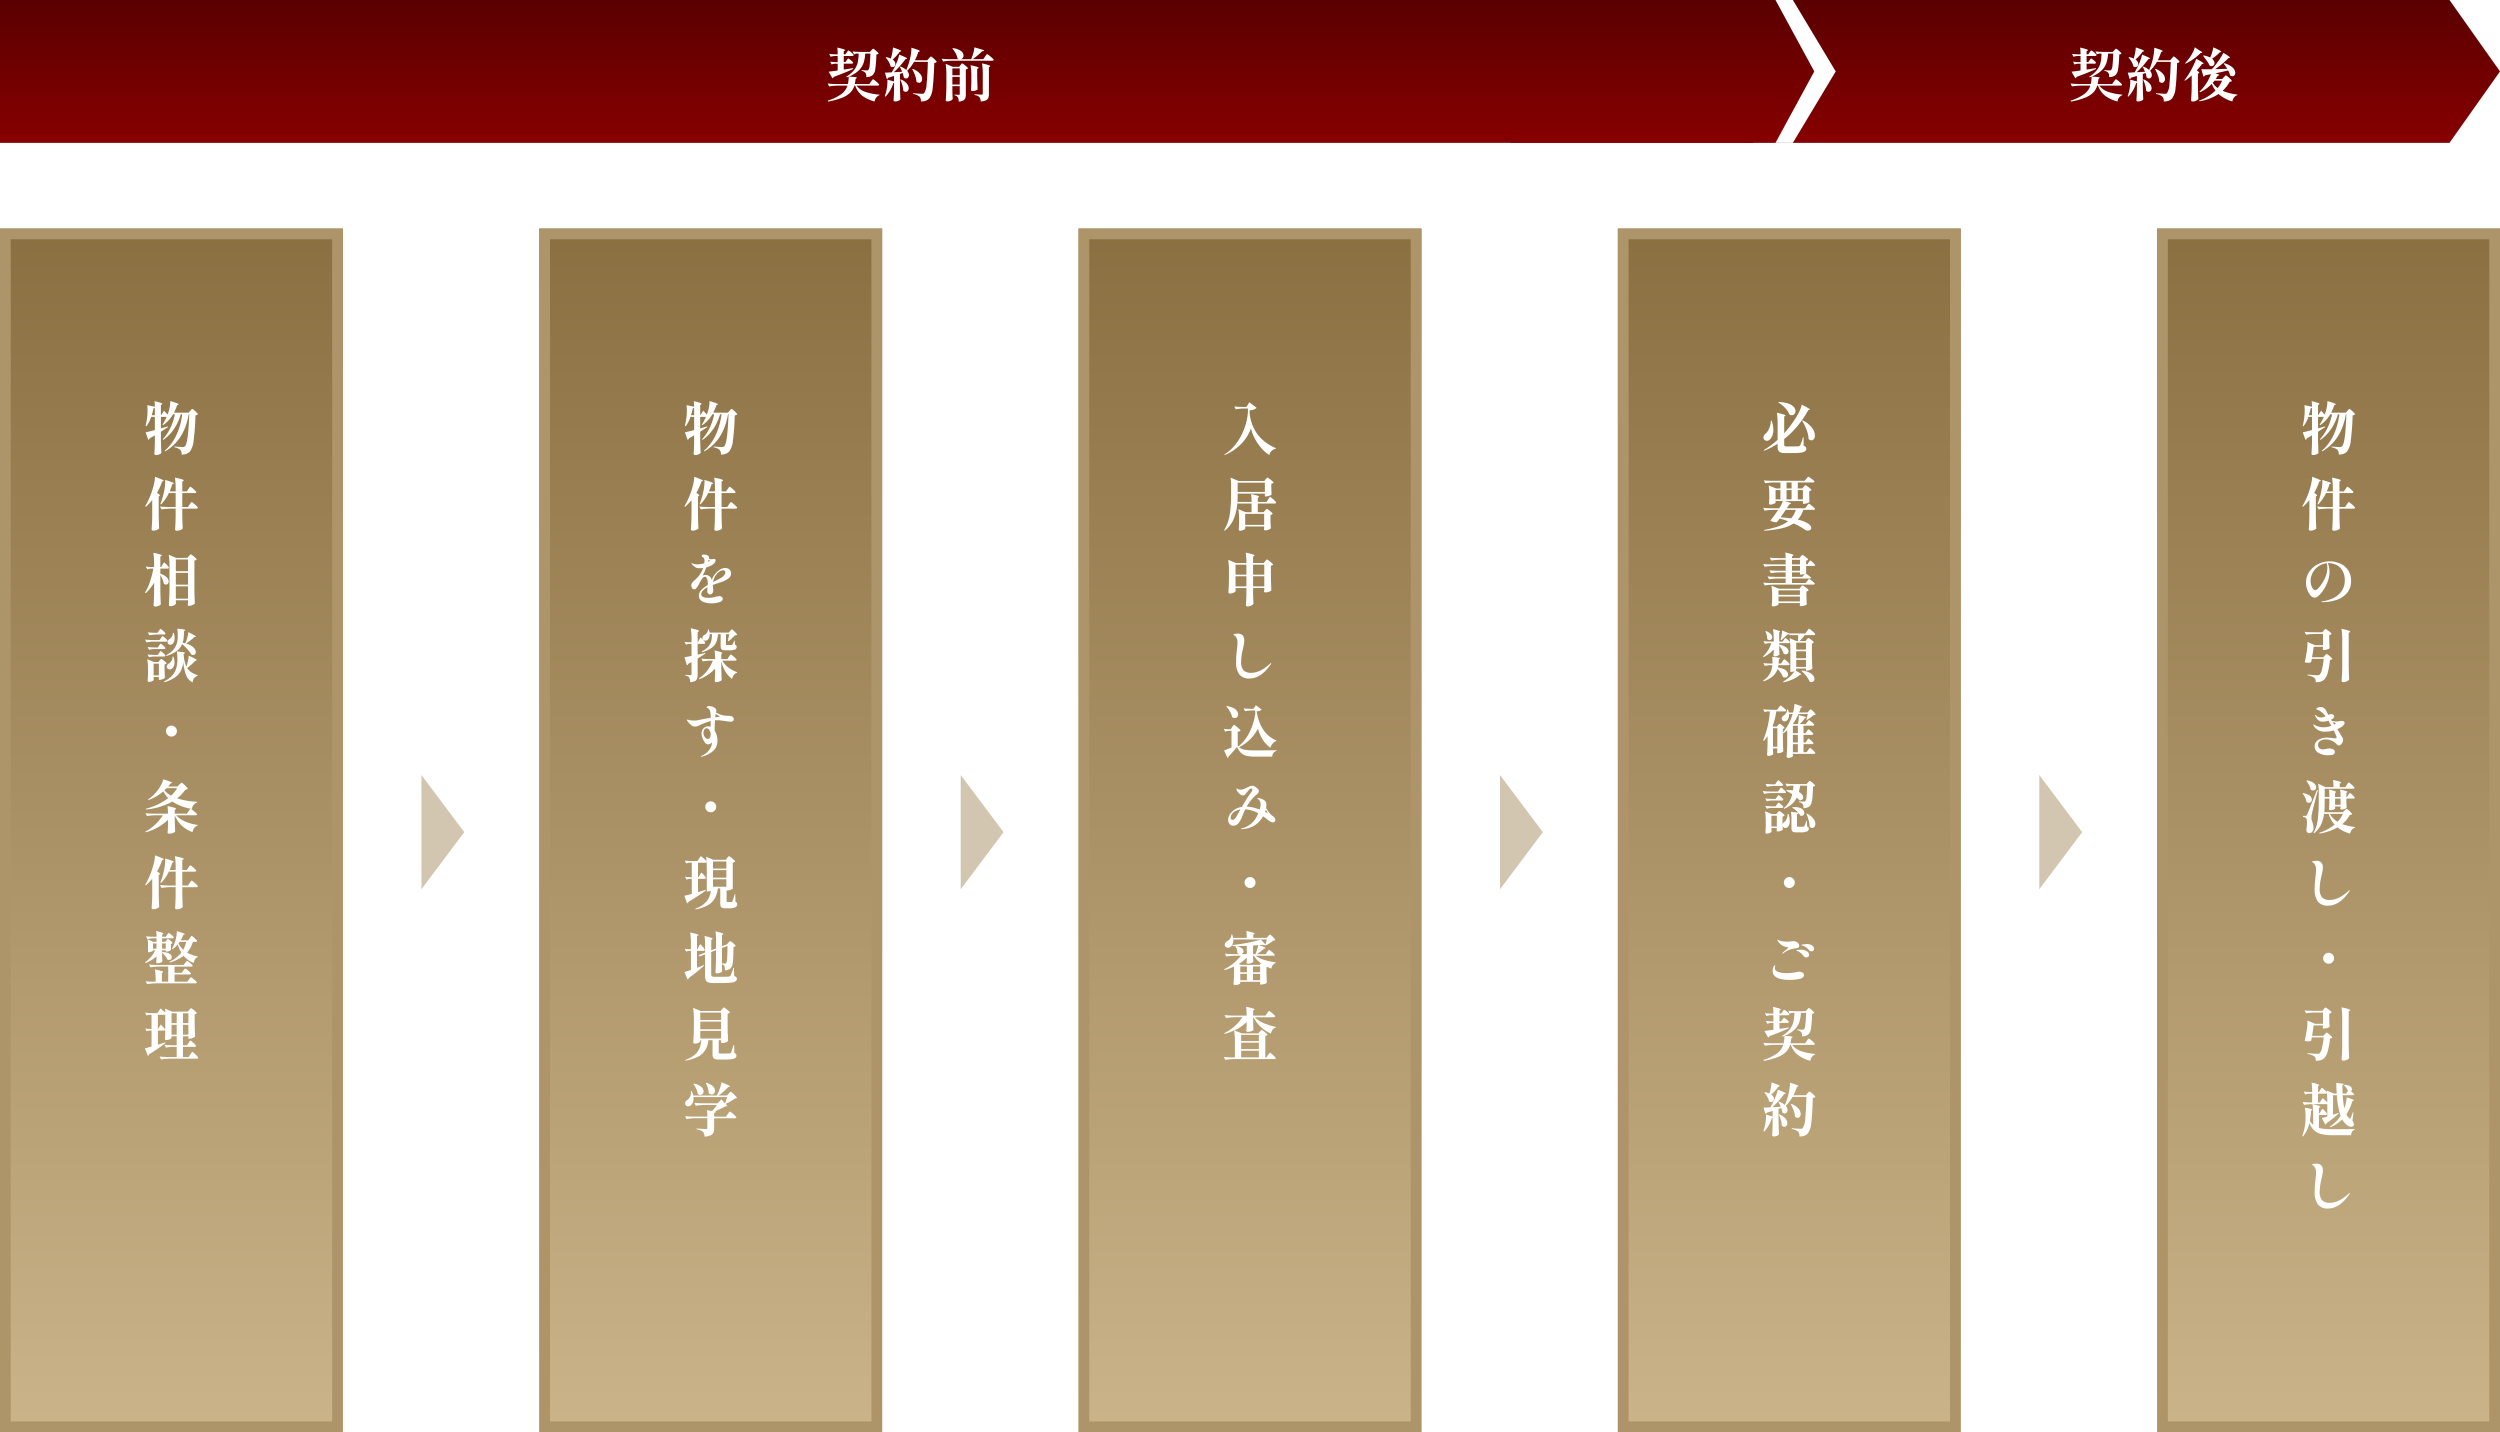 <svg xmlns="http://www.w3.org/2000/svg" xmlns:xlink="http://www.w3.org/1999/xlink" width="700" height="401" viewBox="0 0 700 401"><defs><linearGradient id="a" x1="0.5" y1="1" x2="0.5" gradientUnits="objectBoundingBox"><stop offset="0" stop-color="#870000"/><stop offset="1" stop-color="#5a0000"/></linearGradient><linearGradient id="c" x1="0.5" x2="0.5" y2="1" gradientUnits="objectBoundingBox"><stop offset="0" stop-color="#8a6f41"/><stop offset="1" stop-color="#cbb48a"/></linearGradient><filter id="d" x="31.576" y="103.288" width="32.944" height="202.384" filterUnits="userSpaceOnUse"><feOffset dy="3" input="SourceAlpha"/><feGaussianBlur stdDeviation="3" result="e"/><feFlood flood-opacity="0.161"/><feComposite operator="in" in2="e"/><feComposite in="SourceGraphic"/></filter><filter id="g" x="182.624" y="103.288" width="32.8" height="223.952" filterUnits="userSpaceOnUse"><feOffset dy="3" input="SourceAlpha"/><feGaussianBlur stdDeviation="3" result="h"/><feFlood flood-opacity="0.161"/><feComposite operator="in" in2="h"/><feComposite in="SourceGraphic"/></filter><filter id="j" x="333.656" y="103.64" width="32.784" height="202.128" filterUnits="userSpaceOnUse"><feOffset dy="3" input="SourceAlpha"/><feGaussianBlur stdDeviation="3" result="k"/><feFlood flood-opacity="0.161"/><feComposite operator="in" in2="k"/><feComposite in="SourceGraphic"/></filter><filter id="m" x="484.56" y="103.56" width="32.832" height="223.648" filterUnits="userSpaceOnUse"><feOffset dy="3" input="SourceAlpha"/><feGaussianBlur stdDeviation="3" result="n"/><feFlood flood-opacity="0.161"/><feComposite operator="in" in2="n"/><feComposite in="SourceGraphic"/></filter><filter id="p" x="635.64" y="103.288" width="32.784" height="244.096" filterUnits="userSpaceOnUse"><feOffset dy="3" input="SourceAlpha"/><feGaussianBlur stdDeviation="3" result="q"/><feFlood flood-opacity="0.161"/><feComposite operator="in" in2="q"/><feComposite in="SourceGraphic"/></filter><filter id="r" x="222.752" y="4.256" width="64.496" height="33.2" filterUnits="userSpaceOnUse"><feOffset input="SourceAlpha"/><feGaussianBlur stdDeviation="3" result="s"/><feFlood flood-opacity="0.161"/><feComposite operator="in" in2="s"/><feComposite in="SourceGraphic"/></filter><filter id="t" x="570.752" y="4.24" width="64.704" height="33.2" filterUnits="userSpaceOnUse"><feOffset input="SourceAlpha"/><feGaussianBlur stdDeviation="3" result="u"/><feFlood flood-opacity="0.161"/><feComposite operator="in" in2="u"/><feComposite in="SourceGraphic"/></filter></defs><g transform="translate(-219 -2816)"><path d="M262.855,40,277,20,262.855,0ZM0,0V40H262.855V0Z" transform="translate(642 2816)" fill="url(#a)"/><path d="M0,40V0H11V0L23,20,11,40v0Z" transform="translate(710 2816)" fill="#fff"/><path d="M497.134,40,508,20,497.134,0ZM0,0V40H497.134V0Z" transform="translate(219 2816)" fill="url(#a)"/><rect width="96" height="337" transform="translate(219 2880)" fill="url(#c)"/><path d="M3,3V334H93V3H3M0,0H96V337H0Z" transform="translate(219 2880)" fill="#ae9469"/><g transform="matrix(1, 0, 0, 1, 219, 2816)" filter="url(#d)"><path d="M-2.1-11.024q.576.608,1.024,1.1l.192-.528a11.722,11.722,0,0,0,.416-1.68A8.2,8.2,0,0,0-.32-13.712q1.328.4,1.84.608t.512.32q0,.048-.144.112L1.6-12.56a16.069,16.069,0,0,1-.88,2.1h4.1l.448-.512q.1-.1.28-.312t.28-.216a1.464,1.464,0,0,1,.5.328,8.48,8.48,0,0,1,.752.7q.352.368.352.48a1.355,1.355,0,0,1-.7.3,67.909,67.909,0,0,1-.512,7.008,6.122,6.122,0,0,1-1.04,3.1,2.806,2.806,0,0,1-1,.656,3.747,3.747,0,0,1-1.32.208A1.859,1.859,0,0,0,2.5-.032,3.375,3.375,0,0,0,.832-.752V-.976q1.952.16,2.32.16a.961.961,0,0,0,.36-.056,1.009,1.009,0,0,0,.28-.184q.9-.8,1.2-8.944H4.848Q3.584-2.7-1.776.384L-1.9.224A13.173,13.173,0,0,0,1.448-4.3,18.925,18.925,0,0,0,3.008-10h-.4A13.936,13.936,0,0,1,.752-5.944,11.753,11.753,0,0,1-2.272-2.832l-.144-.176A12.915,12.915,0,0,0-.272-6.24,15.211,15.211,0,0,0,.96-10h-.5A9.219,9.219,0,0,1-2.352-6.96l-.16-.144A11.608,11.608,0,0,0-1.344-9.28h-1.6v3.232l1.968-.56.032.192q-.688.464-2,1.3v2.176q.032,1.984.128,3.76a1.232,1.232,0,0,1-.568.392,2.272,2.272,0,0,1-.92.2.569.569,0,0,1-.36-.1.281.281,0,0,1-.12-.224q.112-1.5.144-3.344V-4.1q-.5.3-1.44.832A.774.774,0,0,1-6.232-3a.575.575,0,0,1-.232.168l-.768-2.112q1.1-.24,2.592-.64v-3.7H-5.664A8.825,8.825,0,0,1-7.008-6.656l-.224-.112A19.532,19.532,0,0,0-6.8-9.136a14.025,14.025,0,0,0,.112-1.936,10.155,10.155,0,0,0-.08-1.488l2.128.448a11.227,11.227,0,0,0-.1-1.568q1.248.3,1.72.472t.472.3q0,.048-.128.144l-.272.176v2.848h.064Zm-2.544-.784a.726.726,0,0,1-.368.128A18.373,18.373,0,0,1-5.52-9.744h.88Zm-.736,25.84A14.347,14.347,0,0,1-7.168,15.9l-.192-.128a22.262,22.262,0,0,0,2.1-4.832,15.578,15.578,0,0,0,.456-1.792A10.138,10.138,0,0,0-4.592,7.5q2.432.88,2.432,1.1,0,.064-.128.112l-.3.112a20.535,20.535,0,0,1-1.44,3.184,5.144,5.144,0,0,1,.632.456q.184.168.184.264,0,.08-.128.16l-.224.112v5.216q.032,1.984.128,3.76a1.6,1.6,0,0,1-.632.4,2.49,2.49,0,0,1-.984.208.612.612,0,0,1-.36-.1.274.274,0,0,1-.136-.224q.064-.944.112-1.832t.064-2.328ZM4.736,10.944q.1-.128.216-.3a2.531,2.531,0,0,1,.2-.264.216.216,0,0,1,.144-.088,1.555,1.555,0,0,1,.512.336,9.941,9.941,0,0,1,.784.7q.368.368.368.48-.064.256-.432.256H3.04v3.888h1.6l.448-.688q.08-.112.208-.3a2.485,2.485,0,0,1,.216-.288.236.236,0,0,1,.152-.1,1.694,1.694,0,0,1,.536.352,9.985,9.985,0,0,1,.824.736q.384.384.384.5-.064.256-.432.256H3.04V18.3q.032,1.936.128,3.664a1.148,1.148,0,0,1-.6.424,2.523,2.523,0,0,1-1,.216.709.709,0,0,1-.408-.1.274.274,0,0,1-.136-.224q.064-.864.1-1.7t.056-2.112V16.416H-.384a16.213,16.213,0,0,0-2.4.224l-.416-.816q.88.1,2.128.128H1.184V12.064H-.72a11.437,11.437,0,0,1-2.192,3.184l-.192-.112a20.391,20.391,0,0,0,.992-3.28,14.767,14.767,0,0,0,.3-1.816,9.34,9.34,0,0,0,.064-1.656q1.376.416,1.9.624t.52.32q0,.064-.128.112l-.3.128A14.731,14.731,0,0,1-.512,11.6h1.7v-.592a20.932,20.932,0,0,0-.208-3.28q1.424.3,1.952.472t.528.3q0,.064-.128.144l-.288.192V11.6H4.3Zm-7.248,21.2q.064-.1.168-.272a2.225,2.225,0,0,1,.176-.264.193.193,0,0,1,.136-.088q.1,0,.424.312a7.263,7.263,0,0,1,.616.664A1.147,1.147,0,0,1-.7,32.96q-.064.256-.416.256H-3.1V34.64a4.261,4.261,0,0,1,1.768,1,1.748,1.748,0,0,1,.568,1.176.9.9,0,0,1-.216.616.682.682,0,0,1-.536.248.94.94,0,0,1-.656-.288,4.586,4.586,0,0,0-.32-1.176A8.258,8.258,0,0,0-3.1,35.008v4.448q.032,1.984.128,3.76a1.282,1.282,0,0,1-.584.4,2.307,2.307,0,0,1-.936.208.643.643,0,0,1-.376-.1.274.274,0,0,1-.136-.224q.064-.928.1-1.824t.056-2.288V37.168A14.243,14.243,0,0,1-7.2,40.1l-.208-.176A14.3,14.3,0,0,0-6,36.872a24.947,24.947,0,0,0,.928-3.656h-.64a3.353,3.353,0,0,0-1.056.224l-.416-.8a14.744,14.744,0,0,0,1.6.128h.736v-.72a20.932,20.932,0,0,0-.208-3.28q1.344.3,1.856.472t.512.3q0,.064-.128.144l-.288.176v2.912h.24ZM1.232,42.4q.016.176.024.32a1.238,1.238,0,0,0,.024.208q-.032.272-.5.536a2.034,2.034,0,0,1-1.024.264.575.575,0,0,1-.352-.1.277.277,0,0,1-.128-.224q.064-.944.112-1.832t.064-2.328V32.592a20.932,20.932,0,0,0-.208-3.28l2.064.9H4.48l.4-.5q.08-.08.2-.224t.192-.216a.2.2,0,0,1,.136-.072,1.569,1.569,0,0,1,.512.32q.416.32.784.664t.368.456a1.208,1.208,0,0,1-.64.336v8.24q.032,1.984.128,3.76a1.649,1.649,0,0,1-.656.432,2.406,2.406,0,0,1-.992.24q-.336,0-.336-.32.032-.288.032-.4l.032-.32V42.08H1.232ZM4.64,33.936v-3.28H1.232v3.28Zm0,3.776V34.4H1.232v3.312Zm-3.408.464v3.456H4.64V38.176ZM4.1,54.208A4.734,4.734,0,0,1,6.16,55.28a1.9,1.9,0,0,1,.672,1.3.835.835,0,0,1-.208.592.708.708,0,0,1-.544.224,1.285,1.285,0,0,1-.512-.128A7.668,7.668,0,0,0,4.5,55.816a16.49,16.49,0,0,0-1.512-1.48,4.467,4.467,0,0,1-1.44,1.9A9.028,9.028,0,0,1-1.36,57.648L-1.5,57.44a6.306,6.306,0,0,0,2.192-1.7,5.161,5.161,0,0,0,.96-2.176,9.7,9.7,0,0,0,.112-1.6,12.488,12.488,0,0,0-.128-1.936q1.264.112,1.76.208t.5.208q0,.048-.112.112l-.24.16q-.048,1.152-.12,1.88a6.772,6.772,0,0,1-.28,1.384q.512.1.752.16a13.744,13.744,0,0,0,.56-1.64,7.178,7.178,0,0,0,.272-1.512q1.2.592,1.656.864t.456.368q0,.064-.144.1l-.288.064a11.982,11.982,0,0,1-1.016.88Q4.736,53.776,4.1,54.208ZM-3.536,50.64q.048-.064.16-.224a2.647,2.647,0,0,1,.184-.24.2.2,0,0,1,.136-.08,1.179,1.179,0,0,1,.44.28,7.619,7.619,0,0,1,.648.592q.3.312.3.424a.343.343,0,0,1-.384.256h-1.76a16.212,16.212,0,0,0-2.4.224l-.416-.816q.768.1,1.856.128H-3.9Zm4.176.592A4.566,4.566,0,0,1,.9,52.672,2.721,2.721,0,0,1,.72,53.688a1.481,1.481,0,0,1-.48.664.944.944,0,0,1-.544.176.807.807,0,0,1-.544-.192.7.7,0,0,1-.224-.56A.839.839,0,0,1-.92,53.3a1.185,1.185,0,0,1,.408-.368A2.08,2.08,0,0,0,.136,52.2,1.836,1.836,0,0,0,.4,51.216Zm-5.92,2.432a8.059,8.059,0,0,0-1.7.224l-.416-.8q.88.1,2.128.128h1.936l.368-.544q.048-.064.16-.224a2.646,2.646,0,0,1,.184-.24.2.2,0,0,1,.136-.08,1.179,1.179,0,0,1,.44.28A7.619,7.619,0,0,1-1.392,53q.3.312.3.424-.064.24-.416.24Zm.3,2.08a4.618,4.618,0,0,0-1.28.224l-.416-.8q.8.1,1.92.128h.928l.352-.528a2.843,2.843,0,0,0,.176-.24,2.067,2.067,0,0,1,.16-.216.177.177,0,0,1,.128-.072,1.106,1.106,0,0,1,.424.264,6.217,6.217,0,0,1,.616.568q.288.3.288.416-.064.256-.4.256Zm0,2.08a4.618,4.618,0,0,0-1.28.224l-.416-.8q.8.1,1.92.128h.928l.352-.528a2.843,2.843,0,0,0,.176-.24,2.067,2.067,0,0,1,.16-.216.177.177,0,0,1,.128-.072,1.1,1.1,0,0,1,.424.272,7.021,7.021,0,0,1,.616.576q.288.3.288.416-.064.24-.4.24Zm9.168,2.848a15.506,15.506,0,0,0,.44-1.616,9.342,9.342,0,0,0,.216-1.472q2.272,1.04,2.272,1.248,0,.064-.144.1l-.288.08q-.368.4-1.008.976T4.416,61.04a4,4,0,0,0,1.168,1.208,6.53,6.53,0,0,0,1.776.808l-.016.192a1.813,1.813,0,0,0-.984.616,2.252,2.252,0,0,0-.408,1.224A3.856,3.856,0,0,1,4.1,63.032,13.057,13.057,0,0,1,3.312,59.3,7.66,7.66,0,0,1,2.7,61.728,4.953,4.953,0,0,1,1.12,63.584a10.062,10.062,0,0,1-3.088,1.44l-.144-.224a6.807,6.807,0,0,0,2.64-2.016,6.045,6.045,0,0,0,1.04-2.736,9.369,9.369,0,0,0,.1-1.44A13.012,13.012,0,0,0,1.5,56.4q1.3.112,1.792.208t.5.208q0,.048-.112.128l-.256.16A9.616,9.616,0,0,0,4.192,60.672ZM.544,57.84a4.669,4.669,0,0,1,.32,1.616,2.694,2.694,0,0,1-.216,1.128,1.567,1.567,0,0,1-.568.7.939.939,0,0,1-.56.16.84.84,0,0,1-.568-.216A.735.735,0,0,1-1.3,60.64a.817.817,0,0,1,.176-.5,1.3,1.3,0,0,1,.464-.376,2.186,2.186,0,0,0,.7-.8A2.029,2.029,0,0,0,.32,57.84Zm-3.856,1.1q.08-.08.224-.256t.24-.176a1.376,1.376,0,0,1,.472.272,8.386,8.386,0,0,1,.7.568q.328.3.328.408a1,1,0,0,1-.576.3v1.264q.032,1.568.1,2.448a1.186,1.186,0,0,1-.56.368,2.206,2.206,0,0,1-.864.208H-3.52v-.784H-4.992v.288q.016.16.024.3a.846.846,0,0,0,.024.184q-.032.192-.472.4a2.128,2.128,0,0,1-.92.208.3.3,0,0,1-.24-.1.339.339,0,0,1-.08-.224q.064-.72.1-1.776V61.792a20.23,20.23,0,0,0-.208-3.216l1.856.784h1.264Zm-1.68.88v3.3H-3.52v-3.3ZM0,80.24a1.463,1.463,0,0,1-1.072-.448A1.463,1.463,0,0,1-1.52,78.72a1.481,1.481,0,0,1,.448-1.088A1.463,1.463,0,0,1,0,77.184a1.481,1.481,0,0,1,1.088.448,1.481,1.481,0,0,1,.448,1.088,1.463,1.463,0,0,1-.448,1.072A1.481,1.481,0,0,1,0,80.24ZM2.208,93.68q.08-.064.24-.224a2.907,2.907,0,0,1,.264-.24.311.311,0,0,1,.168-.08q.1,0,.52.384a10.392,10.392,0,0,1,.8.808q.376.424.376.536a.409.409,0,0,1-.224.176,2.354,2.354,0,0,1-.464.08A10.628,10.628,0,0,1,1.6,97.536a21.041,21.041,0,0,0,5.584.96V98.7a2.1,2.1,0,0,0-1.44,1.808,14.314,14.314,0,0,1-5.5-2.064,18.777,18.777,0,0,1-7.376,2.224l-.08-.208A17.33,17.33,0,0,0-.9,97.472a7.811,7.811,0,0,1-1.376-1.9,13.171,13.171,0,0,1-4.176,2.448l-.112-.16a11.149,11.149,0,0,0,2.8-2.7,8.875,8.875,0,0,0,.912-1.472,6.543,6.543,0,0,0,.56-1.488q2.528.784,2.528.992,0,.048-.144.08l-.3.048q-.448.608-.72.912H1.648Zm-3.552.992a6.2,6.2,0,0,1-.624.608A6.826,6.826,0,0,0-.1,96.784a9.028,9.028,0,0,0,1.712-2.112Zm6.144,6.48q.08-.112.224-.3t.224-.28a.216.216,0,0,1,.144-.088,1.753,1.753,0,0,1,.544.344q.448.344.84.712t.392.48q-.064.256-.432.256H1.312A7.11,7.11,0,0,0,3.9,104.04a12.662,12.662,0,0,0,3.448.936l-.032.192a1.707,1.707,0,0,0-.9.624,2.668,2.668,0,0,0-.5,1.2,8.718,8.718,0,0,1-3.024-1.816,8.242,8.242,0,0,1-1.952-2.9v1.552q.048,1.968.112,3.024-.1.192-.624.384a3.072,3.072,0,0,1-1.056.192.533.533,0,0,1-.344-.088.289.289,0,0,1-.1-.232q.08-.848.112-2.256v-1.3a14.593,14.593,0,0,1-6.208,3.488l-.112-.192a12.726,12.726,0,0,0,2.784-2.024,12.556,12.556,0,0,0,2.08-2.552H-4.464a16.213,16.213,0,0,0-2.4.224l-.4-.8q.88.1,2.128.128h4.16A13.866,13.866,0,0,0-1.1,99.7q1.392.288,1.912.456t.52.3q0,.064-.128.144l-.272.176v1.056H4.336Zm-10.176,18.88A14.347,14.347,0,0,1-7.168,121.9l-.192-.128a22.262,22.262,0,0,0,2.1-4.832,15.578,15.578,0,0,0,.456-1.792,10.138,10.138,0,0,0,.216-1.648q2.432.88,2.432,1.1,0,.064-.128.112l-.3.112a20.535,20.535,0,0,1-1.44,3.184,5.143,5.143,0,0,1,.632.456q.184.168.184.264,0,.08-.128.16l-.224.112v5.216q.032,1.984.128,3.76a1.6,1.6,0,0,1-.632.4,2.49,2.49,0,0,1-.984.208.612.612,0,0,1-.36-.1.274.274,0,0,1-.136-.224q.064-.944.112-1.832t.064-2.328Zm10.112-3.088q.1-.128.216-.3a2.53,2.53,0,0,1,.2-.264.216.216,0,0,1,.144-.088,1.555,1.555,0,0,1,.512.336,9.943,9.943,0,0,1,.784.7q.368.368.368.48-.064.256-.432.256H3.04v3.888h1.6l.448-.688q.08-.112.208-.3a2.485,2.485,0,0,1,.216-.288.236.236,0,0,1,.152-.1,1.694,1.694,0,0,1,.536.352,9.986,9.986,0,0,1,.824.736q.384.384.384.5-.064.256-.432.256H3.04V124.3q.032,1.936.128,3.664a1.148,1.148,0,0,1-.6.424,2.523,2.523,0,0,1-1,.216.709.709,0,0,1-.408-.1.273.273,0,0,1-.136-.224q.064-.864.1-1.7t.056-2.112v-2.064H-.384a16.213,16.213,0,0,0-2.4.224l-.416-.816q.88.1,2.128.128H1.184v-3.888H-.72a11.437,11.437,0,0,1-2.192,3.184l-.192-.112a20.391,20.391,0,0,0,.992-3.28,14.767,14.767,0,0,0,.3-1.816,9.34,9.34,0,0,0,.064-1.656q1.376.416,1.9.624t.52.32q0,.064-.128.112l-.3.128A14.731,14.731,0,0,1-.512,117.6h1.7v-.592a20.932,20.932,0,0,0-.208-3.28q1.424.3,1.952.472t.528.3q0,.064-.128.144l-.288.192V117.6H4.3ZM-1.408,137.3q.048-.064.136-.176a1.28,1.28,0,0,1,.152-.168.2.2,0,0,1,.128-.056,1.088,1.088,0,0,1,.416.24,5.594,5.594,0,0,1,.6.52q.28.28.28.392a.615.615,0,0,1-.448.24v.576l.032.464q0,.192.032.576-.064.16-.48.344a1.913,1.913,0,0,1-.768.184h-.256V140.1H-2.608v.56l.064-.064a3.785,3.785,0,0,1,1.992.44A1.184,1.184,0,0,1,.1,142a.775.775,0,0,1-.216.56.733.733,0,0,1-.552.224,1.076,1.076,0,0,1-.5-.144,3.461,3.461,0,0,0-.576-.968,6.685,6.685,0,0,0-.864-.9v.832l.016.5q.016.592.064,1.072-.064.192-.5.368a2.238,2.238,0,0,1-.848.176q-.384,0-.384-.32.032-.192.08-.96v-.64a11.447,11.447,0,0,1-3.04,1.856l-.128-.24a8.316,8.316,0,0,0,1.616-1.48,9.031,9.031,0,0,0,1.2-1.832h-.624v.08q0,.064-.192.168a2.4,2.4,0,0,1-.464.184,1.919,1.919,0,0,1-.544.08H-6.56v-1.776a12.36,12.36,0,0,0-.112-1.84l1.6.7h.9v-.96H-5.1a7.671,7.671,0,0,0-1.632.224l-.416-.8q.832.1,2.016.128h.96a11.857,11.857,0,0,0-.1-1.616q1.152.288,1.584.448t.432.272q0,.048-.112.128l-.24.16v.608h.992l.368-.528q.08-.1.168-.216a2.561,2.561,0,0,1,.176-.216.236.236,0,0,1,.152-.1A1.241,1.241,0,0,1-.3,135.5a6.778,6.778,0,0,1,.664.568q.312.3.312.416-.064.256-.416.256H-2.608v.96h.9Zm6.544-.624q.08-.112.2-.288a2.6,2.6,0,0,1,.192-.256.2.2,0,0,1,.136-.08,1.335,1.335,0,0,1,.472.312,9.264,9.264,0,0,1,.712.656q.336.344.336.456-.064.256-.416.256H6a7.733,7.733,0,0,1-1.616,2.992,9.6,9.6,0,0,0,3.008,1.088l-.032.176a1.55,1.55,0,0,0-.76.592,2.281,2.281,0,0,0-.328,1.04,6.912,6.912,0,0,1-2.864-1.984A11.27,11.27,0,0,1-.512,143.5l-.064-.192a8.938,8.938,0,0,0,3.344-2.592,11.627,11.627,0,0,1-.992-2.288,6.546,6.546,0,0,1-1.424,1.312L.16,139.6a9.53,9.53,0,0,0,.7-1.472,9.938,9.938,0,0,0,.48-1.736,8.126,8.126,0,0,0,.176-1.672q1.264.368,1.744.56t.48.3q0,.048-.144.112l-.3.128a9.791,9.791,0,0,1-.7,1.456H4.736ZM2.3,137.728q-.192.288-.3.432a5.467,5.467,0,0,0,1.3,1.76,7.5,7.5,0,0,0,.832-2.192Zm-6.48.432h-.976v1.472h.976Zm2.592,1.472V138.16H-2.608v1.472Zm4.9,6.16q.064-.1.192-.264a2.59,2.59,0,0,1,.208-.248.221.221,0,0,1,.144-.08,1.536,1.536,0,0,1,.5.3,8.159,8.159,0,0,1,.76.64q.352.336.352.448-.064.256-.432.256H.88v2.032H4.464l.432-.624q.1-.112.2-.256t.2-.256q.1-.112.16-.112a1.569,1.569,0,0,1,.512.32,9.606,9.606,0,0,1,.784.672q.368.352.368.464-.048.256-.416.256H-4.416a16.214,16.214,0,0,0-2.4.224l-.416-.816q.8.1,1.92.128h.9v-.16a20.932,20.932,0,0,0-.208-3.28,17.942,17.942,0,0,1,1.808.44q.5.168.5.28,0,.048-.112.128l-.256.16v2.432H-.9v-4.24h-2.56a16.212,16.212,0,0,0-2.4.224l-.432-.8q.88.1,2.128.128h7.6l.416-.576q.08-.1.2-.256t.192-.24a.2.2,0,0,1,.136-.08,1.444,1.444,0,0,1,.488.3,8.348,8.348,0,0,1,.728.616q.336.32.336.432-.064.256-.416.256H.88v1.744H2.9Zm1.472,20.24q.064-.08.192-.28a3.113,3.113,0,0,1,.208-.3q.08-.1.144-.1.1,0,.488.336a9.222,9.222,0,0,1,.736.7q.344.368.344.48-.048.256-.432.256H3.232v2.848h1.6l.448-.72a3.914,3.914,0,0,0,.216-.328,2.49,2.49,0,0,1,.2-.3q.08-.1.144-.1.1,0,.512.368t.792.768q.376.4.376.512-.048.256-.416.256H-.5a16.212,16.212,0,0,0-2.4.224l-.416-.816q.88.1,2.128.128H1.472v-2.848H.4a10.417,10.417,0,0,0-1.92.224l-.4-.8q.88.1,2.128.128H1.472V164.16H.032v.448q0,.1-.224.248a2.1,2.1,0,0,1-.56.256,2.314,2.314,0,0,1-.688.1.391.391,0,0,1-.288-.1.307.307,0,0,1-.1-.224q.064-.624.1-1.552V162.4q-.064.16-.352.16H-3.792v3.952l2.1-.656.064.176a52.467,52.467,0,0,1-4.608,3.152.6.6,0,0,1-.136.28.575.575,0,0,1-.232.168l-.816-2.1q.4-.08,1.856-.5v-4.48H-6.08a2.358,2.358,0,0,0-.864.224l-.4-.8a8.527,8.527,0,0,0,1.216.128h.56v-3.968H-6.1a2.358,2.358,0,0,0-.864.224l-.416-.816q.88.1,2.128.128h1.28l.928-1.312q.768.672,1.312,1.2a8.431,8.431,0,0,0-.064-1.152l1.92.848H4.592l.384-.48q.048-.064.168-.2a2.643,2.643,0,0,1,.2-.208.229.229,0,0,1,.144-.072,1.536,1.536,0,0,1,.5.3,9.041,9.041,0,0,1,.768.64q.36.336.36.448a.694.694,0,0,1-.224.192,1.252,1.252,0,0,1-.384.144v2.432q.032,1.984.128,3.76a1.548,1.548,0,0,1-.648.416,2.43,2.43,0,0,1-.952.224H4.752v-.7H3.232v2.528H4.368ZM1.472,160.48v-2.752H.032v2.752Zm3.28,0v-2.752H3.232v2.752Zm-6.48-2.336H-3.792v3.968h.048l.752-1.264a16.313,16.313,0,0,1,1.264,1.408Zm1.76,2.8V163.7h1.44v-2.752Zm3.2,0V163.7h1.52v-2.752Z" transform="translate(48 123)" fill="#fff"/></g><rect width="96" height="337" transform="translate(370 2880)" fill="url(#c)"/><path d="M3,3V334H93V3H3M0,0H96V337H0Z" transform="translate(370 2880)" fill="#ae9469"/><g transform="matrix(1, 0, 0, 1, 219, 2816)" filter="url(#g)"><path d="M-2.1-11.024q.576.608,1.024,1.1l.192-.528a11.722,11.722,0,0,0,.416-1.68A8.2,8.2,0,0,0-.32-13.712q1.328.4,1.84.608t.512.32q0,.048-.144.112L1.6-12.56a16.069,16.069,0,0,1-.88,2.1h4.1l.448-.512q.1-.1.28-.312t.28-.216a1.464,1.464,0,0,1,.5.328,8.48,8.48,0,0,1,.752.7q.352.368.352.48a1.355,1.355,0,0,1-.7.3,67.909,67.909,0,0,1-.512,7.008,6.122,6.122,0,0,1-1.04,3.1,2.806,2.806,0,0,1-1,.656,3.747,3.747,0,0,1-1.32.208A1.859,1.859,0,0,0,2.5-.032,3.375,3.375,0,0,0,.832-.752V-.976q1.952.16,2.32.16a.961.961,0,0,0,.36-.056,1.009,1.009,0,0,0,.28-.184q.9-.8,1.2-8.944H4.848Q3.584-2.7-1.776.384L-1.9.224A13.173,13.173,0,0,0,1.448-4.3,18.925,18.925,0,0,0,3.008-10h-.4A13.936,13.936,0,0,1,.752-5.944,11.753,11.753,0,0,1-2.272-2.832l-.144-.176A12.915,12.915,0,0,0-.272-6.24,15.211,15.211,0,0,0,.96-10h-.5A9.219,9.219,0,0,1-2.352-6.96l-.16-.144A11.608,11.608,0,0,0-1.344-9.28h-1.6v3.232l1.968-.56.032.192q-.688.464-2,1.3v2.176q.032,1.984.128,3.76a1.232,1.232,0,0,1-.568.392,2.272,2.272,0,0,1-.92.2.569.569,0,0,1-.36-.1.281.281,0,0,1-.12-.224q.112-1.5.144-3.344V-4.1q-.5.3-1.44.832A.774.774,0,0,1-6.232-3a.575.575,0,0,1-.232.168l-.768-2.112q1.1-.24,2.592-.64v-3.7H-5.664A8.825,8.825,0,0,1-7.008-6.656l-.224-.112A19.532,19.532,0,0,0-6.8-9.136a14.025,14.025,0,0,0,.112-1.936,10.155,10.155,0,0,0-.08-1.488l2.128.448a11.227,11.227,0,0,0-.1-1.568q1.248.3,1.72.472t.472.3q0,.048-.128.144l-.272.176v2.848h.064Zm-2.544-.784a.726.726,0,0,1-.368.128A18.373,18.373,0,0,1-5.52-9.744h.88Zm-.736,25.84A14.347,14.347,0,0,1-7.168,15.9l-.192-.128a22.262,22.262,0,0,0,2.1-4.832,15.578,15.578,0,0,0,.456-1.792A10.138,10.138,0,0,0-4.592,7.5q2.432.88,2.432,1.1,0,.064-.128.112l-.3.112a20.535,20.535,0,0,1-1.44,3.184,5.144,5.144,0,0,1,.632.456q.184.168.184.264,0,.08-.128.16l-.224.112v5.216q.032,1.984.128,3.76a1.6,1.6,0,0,1-.632.4,2.49,2.49,0,0,1-.984.208.612.612,0,0,1-.36-.1.274.274,0,0,1-.136-.224q.064-.944.112-1.832t.064-2.328ZM4.736,10.944q.1-.128.216-.3a2.531,2.531,0,0,1,.2-.264.216.216,0,0,1,.144-.088,1.555,1.555,0,0,1,.512.336,9.941,9.941,0,0,1,.784.7q.368.368.368.48-.064.256-.432.256H3.04v3.888h1.6l.448-.688q.08-.112.208-.3a2.485,2.485,0,0,1,.216-.288.236.236,0,0,1,.152-.1,1.694,1.694,0,0,1,.536.352,9.985,9.985,0,0,1,.824.736q.384.384.384.5-.064.256-.432.256H3.04V18.3q.032,1.936.128,3.664a1.148,1.148,0,0,1-.6.424,2.523,2.523,0,0,1-1,.216.709.709,0,0,1-.408-.1.274.274,0,0,1-.136-.224q.064-.864.1-1.7t.056-2.112V16.416H-.384a16.213,16.213,0,0,0-2.4.224l-.416-.816q.88.1,2.128.128H1.184V12.064H-.72a11.437,11.437,0,0,1-2.192,3.184l-.192-.112a20.391,20.391,0,0,0,.992-3.28,14.767,14.767,0,0,0,.3-1.816,9.34,9.34,0,0,0,.064-1.656q1.376.416,1.9.624t.52.32q0,.064-.128.112l-.3.128A14.731,14.731,0,0,1-.512,11.6h1.7v-.592a20.932,20.932,0,0,0-.208-3.28q1.424.3,1.952.472t.528.3q0,.064-.128.144l-.288.192V11.6H4.3ZM2.656,37.072q-1.5.5-2.064.72a6.113,6.113,0,0,0,.064.768,6.4,6.4,0,0,1,.048.848,1.145,1.145,0,0,1-.256.7.737.737,0,0,1-.592.336.776.776,0,0,1-.584-.264.891.891,0,0,1-.248-.632q0-.208.1-1.1-1.776.928-1.776,1.9,0,1.04,1.984,1.04A6.558,6.558,0,0,0,.384,41.32q.432-.072.976-.216a4.118,4.118,0,0,1,1.04-.176,1.157,1.157,0,0,1,.7.192.633.633,0,0,1,.264.544q0,.672-.968.968a7.4,7.4,0,0,1-2.168.3A5.355,5.355,0,0,1-2.352,42.4a1.741,1.741,0,0,1-.96-1.632,2.254,2.254,0,0,1,.664-1.552A8.472,8.472,0,0,1-.832,37.792q.016-.16.016-.5a3.306,3.306,0,0,0-.224-1.224q-.224-.568-.528-.568a1.027,1.027,0,0,0-.816.5A10.846,10.846,0,0,0-3.2,37.376a4.618,4.618,0,0,1-.3.576,7.153,7.153,0,0,1-.592.808.69.69,0,0,1-.528.248.693.693,0,0,1-.584-.328,1.283,1.283,0,0,1-.232-.76,1.211,1.211,0,0,1,.192-.688,4.071,4.071,0,0,1,.656-.7,10.144,10.144,0,0,0,1.28-1.312,7.376,7.376,0,0,0,1.184-2.192,10.159,10.159,0,0,1-1.184.08,1.838,1.838,0,0,1-1.064-.312,5.047,5.047,0,0,1-.968-.92.184.184,0,0,1-.064-.128q0-.048.064-.048a.767.767,0,0,1,.224.048,3.4,3.4,0,0,0,1.312.272,7.161,7.161,0,0,0,.912-.072,7.2,7.2,0,0,0,1.088-.232,4.036,4.036,0,0,0,.064-.752,1.057,1.057,0,0,0-.56-1.008l-.1-.056a.351.351,0,0,1-.1-.08.161.161,0,0,1-.032-.1.56.56,0,0,1,.128-.312.391.391,0,0,1,.32-.136,3.557,3.557,0,0,1,.8.1,1.481,1.481,0,0,1,.624.272.617.617,0,0,1,.176.48,2.631,2.631,0,0,1-.032.3,1.584,1.584,0,0,0,.688.16,1.643,1.643,0,0,0,.4-.048A3.4,3.4,0,0,1,.944,30.5a.459.459,0,0,1,.3.1.328.328,0,0,1,.12.272,1.193,1.193,0,0,1-.288.736,2.864,2.864,0,0,1-.848.688,5.658,5.658,0,0,1-1.456.56,15.648,15.648,0,0,1-1.024,2.32,1.562,1.562,0,0,1,.7-.176A1.752,1.752,0,0,1,.288,36.4a5.984,5.984,0,0,1,1.168-1.952,5.85,5.85,0,0,1,1.16-.968,2.62,2.62,0,0,1,1.448-.44,1.658,1.658,0,0,1,1.176.424A1.448,1.448,0,0,1,5.7,34.576a1.711,1.711,0,0,1-.768,1.408,6.632,6.632,0,0,1-1.84.944Zm-3.408-5.76q.256-.128.384-.208.112-.064.112-.128,0-.048-.128-.144A1.36,1.36,0,0,0-.576,30.7ZM1.712,34.7A4.56,4.56,0,0,0,.656,36.976l.208-.112.64-.336q.9-.448,1.28-.672a3.115,3.115,0,0,0,.976-.784,1.342,1.342,0,0,0,.336-.8.568.568,0,0,0-.168-.432.657.657,0,0,0-.472-.16,1.761,1.761,0,0,0-.856.256A3.305,3.305,0,0,0,1.712,34.7ZM-3.28,53.2l.168-.3a3.034,3.034,0,0,1,.168-.272.172.172,0,0,1,.128-.088q.1,0,.408.32a7.419,7.419,0,0,1,.592.688,1.24,1.24,0,0,1,.28.48q-.064.256-.4.256H-3.664V57.3q1.168-.24,2.176-.48l.048.16q-1.232.8-2.224,1.408v4.5A3.524,3.524,0,0,1-3.808,64a1.274,1.274,0,0,1-.592.68,3.3,3.3,0,0,1-1.344.344,2.854,2.854,0,0,0-.272-1.28,1.232,1.232,0,0,0-.4-.36,2.226,2.226,0,0,0-.688-.216v-.224q1.2.08,1.44.08a.344.344,0,0,0,.224-.056.257.257,0,0,0,.064-.2V59.376q-.272.16-.88.48a.62.62,0,0,1-.416.416l-.688-2.24,1.088-.192q-.1.016.9-.176V54.288h-.576a2.888,2.888,0,0,0-.992.224l-.416-.8a10.67,10.67,0,0,0,1.344.128h.64v-.656a20.932,20.932,0,0,0-.208-3.28q1.328.3,1.824.472t.5.3q0,.064-.128.144l-.272.176V53.84h.048Zm8.72-2.528q.064-.08.176-.2t.184-.184a.212.212,0,0,1,.136-.064q.1,0,.456.328a9.192,9.192,0,0,1,.68.688q.32.36.32.472a.541.541,0,0,1-.224.136,1.744,1.744,0,0,1-.384.056q-.384.4-.9.88a9.449,9.449,0,0,1-.912.768l-.16-.1.352-1.872h-.9v2.784a.25.25,0,0,0,.056.192.421.421,0,0,0,.248.048H5.808A.455.455,0,0,0,6.1,54.48a6.016,6.016,0,0,0,.48-1.1H6.72l.064,1.12a.791.791,0,0,1,.376.272.766.766,0,0,1-.376,1.1,4.659,4.659,0,0,1-1.712.216h-.96a2.3,2.3,0,0,1-.856-.12.649.649,0,0,1-.376-.392,2.538,2.538,0,0,1-.1-.8V51.584H2.032a7.481,7.481,0,0,1-.44,2.144A3.914,3.914,0,0,1,.32,55.344a8.107,8.107,0,0,1-2.672,1.264l-.144-.224A5.9,5.9,0,0,0-.664,55.032a3.708,3.708,0,0,0,.808-1.52,9.443,9.443,0,0,0,.224-1.928h-.64a2.379,2.379,0,0,1-.208,1.04,1.481,1.481,0,0,1-.544.64.952.952,0,0,1-.48.128.82.82,0,0,1-.568-.208.734.734,0,0,1-.232-.576.933.933,0,0,1,.592-.848,1.628,1.628,0,0,0,.672-.616,1.531,1.531,0,0,0,.272-.9h.224a4.627,4.627,0,0,1,.224.88H5.056ZM5.088,57.9q.064-.08.192-.272a2.526,2.526,0,0,1,.208-.28.216.216,0,0,1,.144-.088,1.47,1.47,0,0,1,.5.32,9.214,9.214,0,0,1,.76.68q.36.36.36.472-.064.256-.416.256h-3.6A6.473,6.473,0,0,0,5,60.936a8.7,8.7,0,0,0,2.392,1.272l-.032.176a1.615,1.615,0,0,0-.856.568,2.736,2.736,0,0,0-.52,1.144,6.81,6.81,0,0,1-1.832-2A10.888,10.888,0,0,1,2.96,59.184V60.96q.048,2.24.112,3.456a1.207,1.207,0,0,1-.584.376,2.466,2.466,0,0,1-.936.2.473.473,0,0,1-.328-.1.3.3,0,0,1-.1-.224q.08-.832.112-2.208V61.2a11.6,11.6,0,0,1-4.416,2.976l-.128-.224a9.05,9.05,0,0,0,2.328-2.16,11.282,11.282,0,0,0,1.56-2.8H-.432a8.949,8.949,0,0,0-1.792.224l-.4-.8q.88.1,2.128.128H1.232a16.964,16.964,0,0,0-.144-2.416q2.192.5,2.192.72,0,.064-.1.112L2.96,57.1v1.44H4.672ZM4.9,74.432a2.865,2.865,0,0,1,1.088.184.763.763,0,0,1,.448.792.546.546,0,0,1-.272.52,1.4,1.4,0,0,1-.688.152q-.224,0-1.312-.16-.576-.1-1.216-.176a8.9,8.9,0,0,0-1.072-.08q-.224,0-.672.032-.1,1.536-.1,2.416v.5a5.012,5.012,0,0,1,.784,2.832A3.631,3.631,0,0,1,.624,84.3a7.046,7.046,0,0,1-3.1,1.544.678.678,0,0,1-.16.032q-.112,0-.112-.08,0-.1.16-.144A5.023,5.023,0,0,0-.456,84.024a3.7,3.7,0,0,0,.808-2.088v-.1a1.116,1.116,0,0,1-.456.4,1.294,1.294,0,0,1-.616.192q-.768,0-1.376-1.3a3.945,3.945,0,0,1-.464-1.76,2.019,2.019,0,0,1,.536-1.416A1.721,1.721,0,0,1-.7,77.376a1.451,1.451,0,0,1,.656.16q0-.192.032-.64,0-.272.032-1.008a18.636,18.636,0,0,0-3.152,1.184,2.9,2.9,0,0,1-1.232.368,1.734,1.734,0,0,1-.88-.24,4.04,4.04,0,0,1-.88-.808q-.544-.616-.544-.824,0-.08.112-.08a1.076,1.076,0,0,1,.248.056q.184.056.328.088a7.608,7.608,0,0,0,1.28.128,5.829,5.829,0,0,0,1.1-.1q1.616-.352,3.616-.672-.032-.88-.112-1.472a1.973,1.973,0,0,0-.264-.784,1.141,1.141,0,0,0-.472-.448q-.048-.032-.184-.112T-1.152,72q0-.1.264-.2a1.308,1.308,0,0,1,.472-.1,2.7,2.7,0,0,1,.752.128,2.07,2.07,0,0,1,.952.512,1.016,1.016,0,0,1,.3.7,2.226,2.226,0,0,1-.1.5q.912.416,1.464.616a4.2,4.2,0,0,0,1.24.232A4.561,4.561,0,0,0,4.9,74.432Zm-2.912.32q.048,0,.2-.008a.919.919,0,0,0,.224-.032q.072-.024.072-.072,0-.1-.24-.224l-.848-.528a.508.508,0,0,0-.032.144l-.1.784ZM-.832,80.9A.652.652,0,0,0-.216,80.5a1.962,1.962,0,0,0,.2-.9A2.1,2.1,0,0,0-.36,78.464a.963.963,0,0,0-.792-.544.737.737,0,0,0-.648.424,1.734,1.734,0,0,0-.248.888,1.916,1.916,0,0,0,.168.736,1.919,1.919,0,0,0,.448.664A.864.864,0,0,0-.832,80.9ZM0,101.44a1.463,1.463,0,0,1-1.072-.448A1.463,1.463,0,0,1-1.52,99.92a1.481,1.481,0,0,1,.448-1.088A1.463,1.463,0,0,1,0,98.384a1.481,1.481,0,0,1,1.088.448,1.481,1.481,0,0,1,.448,1.088,1.463,1.463,0,0,1-.448,1.072A1.481,1.481,0,0,1,0,101.44Zm6.928,25.008a.973.973,0,0,1,.384.328.92.92,0,0,1,.1.456.872.872,0,0,1-.528.816,4.174,4.174,0,0,1-1.776.272H4.16a2.57,2.57,0,0,1-.968-.136.721.721,0,0,1-.416-.456,3.24,3.24,0,0,1-.1-.944v-4.032H1.984a6.944,6.944,0,0,1-.856,2.832,5.272,5.272,0,0,1-1.984,1.9,11.086,11.086,0,0,1-3.368,1.144l-.08-.208a7.411,7.411,0,0,0,3.1-1.976,5.789,5.789,0,0,0,1.248-3,2.521,2.521,0,0,1-.9.176H-1.1v-6.448q0-1.024-.064-1.84-.064.224-.4.224H-3.552v4.064h.16l.336-.624q.064-.112.168-.288a2.373,2.373,0,0,1,.168-.256.173.173,0,0,1,.128-.08q.144,0,.7.64t.552.816q-.048.256-.4.256H-3.552v3.712q.928-.272.864-.256l1.28-.384.048.192q-2.208,1.584-4.848,3.152a.615.615,0,0,1-.144.272.475.475,0,0,1-.256.16l-.768-2.112q.592-.112,2.08-.528V120.08H-5.84a2.562,2.562,0,0,0-.928.224l-.416-.816a9.566,9.566,0,0,0,1.28.128H-5.3v-4.064h-.576a2.888,2.888,0,0,0-.992.224l-.4-.8q.88.1,2.128.128h1.424l.416-.656q.064-.08.192-.28a3.115,3.115,0,0,1,.208-.3q.08-.1.144-.1.144,0,.808.608a3.585,3.585,0,0,1,.776.864,12.725,12.725,0,0,0-.144-1.36l2.032.864H4.208l.4-.5q.048-.064.168-.216a1.887,1.887,0,0,1,.2-.224.229.229,0,0,1,.144-.072,1.674,1.674,0,0,1,.528.32q.432.32.816.664t.384.456a1.044,1.044,0,0,1-.672.368v7.3q-.016.064-.272.176a4.577,4.577,0,0,1-.6.208,2.366,2.366,0,0,1-.632.1H4.448v2.992a.25.25,0,0,0,.056.192.421.421,0,0,0,.248.048H5.808a.221.221,0,0,0,.144-.04.582.582,0,0,0,.112-.152A9.024,9.024,0,0,0,6.5,125.1l.224-.72h.16ZM.64,117.2H4.384v-1.984H.64Zm0,2.544H4.384v-2.1H.64Zm0,2.544H4.384v-2.1H.64Zm4.3,15.68q.08-.08.256-.264t.272-.184a1.355,1.355,0,0,1,.472.288,7.862,7.862,0,0,1,.712.616q.336.328.336.44a.962.962,0,0,1-.608.288q-.032,2.224-.1,3.368a8.526,8.526,0,0,1-.232,1.736,1.825,1.825,0,0,1-.488.88,2.2,2.2,0,0,1-1.6.544,7.047,7.047,0,0,0-.032-.76.951.951,0,0,0-.144-.44,1.077,1.077,0,0,0-.64-.48v.688l.032.56q0,.224.032.7-.048.208-.5.408a2.272,2.272,0,0,1-.92.2.546.546,0,0,1-.336-.1.277.277,0,0,1-.128-.224q.064-.9.1-1.776t.056-2.224v-2.176l-1.344.512v6.3a.528.528,0,0,0,.216.5,1.748,1.748,0,0,0,.808.128h2.08q1.232,0,1.712-.048a.761.761,0,0,0,.576-.24,11.357,11.357,0,0,0,.8-2.208h.176l.064,2.272a1.629,1.629,0,0,1,.584.336.6.6,0,0,1,.168.432.839.839,0,0,1-.352.72,2.93,2.93,0,0,1-1.264.376,21.572,21.572,0,0,1-2.624.12H.96a5.906,5.906,0,0,1-1.528-.152,1.248,1.248,0,0,1-.776-.56,2.387,2.387,0,0,1-.24-1.192v-6.128l-1.5.576-.288-.384,1.792-.688v-2.288a16.345,16.345,0,0,0-.144-2.368,18.009,18.009,0,0,1,1.776.48q.48.176.48.3,0,.064-.112.144l-.272.176v2.9l1.344-.512V137.2a17.314,17.314,0,0,0-.144-2.432q1.264.3,1.736.472t.472.3q0,.048-.128.144l-.272.176v3.088l1.264-.48.144-.048H4.528Zm-8.32,1.152q.064-.128.168-.312t.168-.28q.064-.1.128-.1.144,0,.7.688a2.447,2.447,0,0,1,.56.864.343.343,0,0,1-.384.256H-3.84v4.736q1.232-.464,1.952-.768l.064.16a47.516,47.516,0,0,1-4.272,3.44.654.654,0,0,1-.136.288.709.709,0,0,1-.232.192l-.9-2.128q.5-.128,1.824-.576V140.24h-.5a2.114,2.114,0,0,0-.832.224l-.4-.8a8.031,8.031,0,0,0,1.184.128h.544v-1.424a20.931,20.931,0,0,0-.208-3.28q1.328.288,1.824.456t.5.3q0,.064-.128.144l-.288.176v3.632h.112Zm6.528,4.64q.448.032.8.032a.522.522,0,0,0,.384-.128,2.96,2.96,0,0,0,.264-1.272q.088-1.064.1-3.544l-1.552.592Zm.016,12.816q.064-.08.184-.216t.192-.208a.2.2,0,0,1,.136-.072,1.63,1.63,0,0,1,.52.312q.424.312.8.648t.376.448a1.149,1.149,0,0,1-.64.352v3.872q.032,1.984.128,3.76a1.443,1.443,0,0,1-.656.384,2.771,2.771,0,0,1-.976.208q-.368,0-.368-.32a.594.594,0,0,0,.024-.1,1.191,1.191,0,0,1,.024-.12v-.272H2.24v3.44a.247.247,0,0,0,.1.232,1.092,1.092,0,0,0,.448.056H4.16q.944,0,1.152-.016a.558.558,0,0,0,.224-.056.652.652,0,0,0,.16-.184q.112-.224.544-1.616l.144-.512h.192l.032,2.224a1.12,1.12,0,0,1,.472.3.733.733,0,0,1,.12.448.787.787,0,0,1-.272.632,2.1,2.1,0,0,1-.976.352,12.405,12.405,0,0,1-1.968.12h-1.6a4.042,4.042,0,0,1-1.176-.128.857.857,0,0,1-.544-.456,2.393,2.393,0,0,1-.152-.968v-3.872H-.656a6.5,6.5,0,0,1-.888,2.8A5.253,5.253,0,0,1-3.608,169.9a11.865,11.865,0,0,1-3.48,1.08l-.048-.192a9.016,9.016,0,0,0,2.52-1.336,4.738,4.738,0,0,0,1.408-1.784,7.378,7.378,0,0,0,.568-2.416h-.288v.32q0,.112-.224.264a2.235,2.235,0,0,1-.576.264,2.311,2.311,0,0,1-.7.112.546.546,0,0,1-.336-.1.277.277,0,0,1-.128-.224q.064-.944.112-1.832t.064-2.328v-2.256a20.932,20.932,0,0,0-.208-3.28l2.112.88H2.768ZM2.912,159.6v-2.08h-5.84v2.08Zm-5.84,2.592h5.84v-2.144h-5.84Zm5.84.448h-5.84v2.144h5.84ZM1.92,182.928a11.071,11.071,0,0,0,1.04-1.12L4,182.944q.24-.592.608-1.76h-9.44a4.051,4.051,0,0,1,.016.416,2.817,2.817,0,0,1-.248,1.224,1.751,1.751,0,0,1-.632.76,1.078,1.078,0,0,1-.608.192.875.875,0,0,1-.608-.232.83.83,0,0,1-.256-.648.838.838,0,0,1,.184-.536,1.559,1.559,0,0,1,.472-.392,2.1,2.1,0,0,0,.7-.848,2.752,2.752,0,0,0,.288-1.248,3.4,3.4,0,0,0-.032-.384l.224-.016a5.836,5.836,0,0,1,.432,1.28H1.68l.288-.56a14.62,14.62,0,0,0,.648-1.608,10.2,10.2,0,0,0,.408-1.528q1.328.512,1.84.768t.512.368q0,.048-.064.072a.342.342,0,0,1-.08.024l-.3.08a18.455,18.455,0,0,1-2.736,2.384H4.56l.464-.528q.08-.1.224-.248t.224-.224a.229.229,0,0,1,.144-.072q.1,0,.52.384t.808.8q.384.416.384.528a.488.488,0,0,1-.216.152,1.679,1.679,0,0,1-.392.056,12.028,12.028,0,0,1-1.2.792,14.115,14.115,0,0,1-1.36.712l.512.5a.541.541,0,0,1-.224.136,2.453,2.453,0,0,1-.416.072,26.1,26.1,0,0,1-2.88,1.344l.336.032a.375.375,0,0,1-.136.272.887.887,0,0,1-.392.144v1.056H4.288l.48-.7.224-.312q.144-.2.232-.3t.152-.1a1.792,1.792,0,0,1,.552.36,10.648,10.648,0,0,1,.856.752q.4.392.4.5-.064.256-.448.256H.96v2.816a3.1,3.1,0,0,1-.192,1.2,1.523,1.523,0,0,1-.768.736,4.9,4.9,0,0,1-1.712.384,3.6,3.6,0,0,0-.16-.832,1.285,1.285,0,0,0-.336-.528,2.316,2.316,0,0,0-.664-.4A5.739,5.739,0,0,0-4,190.192v-.208q2.3.144,2.7.144a.439.439,0,0,0,.28-.064.315.315,0,0,0,.072-.24V187.1H-4.368a16.214,16.214,0,0,0-2.4.224l-.416-.8q.88.1,2.128.128H-.944a11.439,11.439,0,0,0-.112-1.776l1.456.208a19.548,19.548,0,0,0,1.392-1.7H-1.776a16.214,16.214,0,0,0-2.4.224l-.416-.816q.88.1,2.128.128Zm-3.152-5.744a4.369,4.369,0,0,1,1.856.984,1.757,1.757,0,0,1,.592,1.224,1.1,1.1,0,0,1-.28.76.88.88,0,0,1-.68.312,1.239,1.239,0,0,1-.832-.384,4.882,4.882,0,0,0-.232-1.44,7.656,7.656,0,0,0-.568-1.376Zm-3.5.224a4.336,4.336,0,0,1,2.072.9A1.734,1.734,0,0,1-2,179.568a1.074,1.074,0,0,1-.256.728.828.828,0,0,1-.656.3,1.225,1.225,0,0,1-.72-.288,4.43,4.43,0,0,0-.416-1.432,7.814,7.814,0,0,0-.816-1.384Z" transform="translate(199 123)" fill="#fff"/></g><rect width="96" height="337" transform="translate(521 2880)" fill="url(#c)"/><path d="M3,3V334H93V3H3M0,0H96V337H0Z" transform="translate(521 2880)" fill="#ae9469"/><g transform="matrix(1, 0, 0, 1, 219, 2816)" filter="url(#j)"><path d="M.272-6.048a11.978,11.978,0,0,1-2.792,4.4A13.5,13.5,0,0,1-7.1,1.408l-.08-.16a11.522,11.522,0,0,0,3.12-2.8A16.087,16.087,0,0,0-1.7-5.72a16.8,16.8,0,0,0,1.12-4.92v-.976H-1.792A13.835,13.835,0,0,0-4-11.392l-.416-.8q.88.1,2.128.128H-.976l.784-1.3,2.064,1.568a3,3,0,0,1-1.984.672v.56A12.046,12.046,0,0,0,2.072-4.432,12.269,12.269,0,0,0,7.28-.512l-.064.176a2.2,2.2,0,0,0-1.792,1.76A9.475,9.475,0,0,1,3.336-.352,14.037,14.037,0,0,1,1.464-2.984,11.737,11.737,0,0,1,.272-6.048ZM4.384,8.208l.176-.216a1.873,1.873,0,0,1,.184-.2.212.212,0,0,1,.136-.064,1.684,1.684,0,0,1,.528.312q.432.312.816.648t.384.448a1.075,1.075,0,0,1-.64.32V10.5l.016.624q.016.7.064,1.36-.08.144-.616.328a3.015,3.015,0,0,1-.968.184h-.3v-.784H-3.456v.336q0,.944-.048,2H.432A14.951,14.951,0,0,0,.3,12.336a17.511,17.511,0,0,1,1.768.44q.488.168.488.28,0,.048-.112.128l-.256.16v1.2H4.624l.448-.688q.08-.112.208-.312a3.114,3.114,0,0,1,.208-.3q.08-.1.144-.1a1.594,1.594,0,0,1,.52.352,10.548,10.548,0,0,1,.8.736q.376.384.376.5-.064.256-.416.256H2.192v2.432H3.808l.384-.464q.048-.064.168-.2a2.64,2.64,0,0,1,.2-.208A.229.229,0,0,1,4.7,16.48a1.588,1.588,0,0,1,.512.3,9.284,9.284,0,0,1,.776.632q.36.328.36.44a1,1,0,0,1-.608.336v1.28q.032,1.552.1,2.464a1.389,1.389,0,0,1-.624.368,2.616,2.616,0,0,1-.944.208q-.368,0-.368-.32l.064-.416v-.368H-1.344v.624q0,.1-.232.232a2.714,2.714,0,0,1-.568.24,2.262,2.262,0,0,1-.672.1.319.319,0,0,1-.248-.1.321.321,0,0,1-.088-.224q.064-.64.1-1.664v-.992a20.013,20.013,0,0,0-.192-3.04l2,.832H.432V14.992H-3.424l-.1-.32A14.768,14.768,0,0,1-4.472,19.1a8.381,8.381,0,0,1-2.616,3.5l-.16-.128a12.115,12.115,0,0,0,1.576-4.416A35.962,35.962,0,0,0-5.3,12.56V10.176A17.668,17.668,0,0,0-5.44,7.728l2.256.96h7.2ZM4.16,11.744V9.152H-3.456v2.592ZM3.968,20.96V17.888H-1.344V20.96ZM4.24,31.152q.08-.1.256-.3t.272-.2a1.621,1.621,0,0,1,.52.32q.424.32.8.664t.376.456a.874.874,0,0,1-.608.3v3.152q.032,1.984.128,3.76a1.425,1.425,0,0,1-.672.376,3.034,3.034,0,0,1-1.008.2q-.368,0-.368-.32,0-.032.064-.5v-.416H.864v1.5q.048,1.872.112,2.9a1.243,1.243,0,0,1-.616.5,2.236,2.236,0,0,1-1.016.264.605.605,0,0,1-.368-.1.277.277,0,0,1-.128-.224q.112-1.424.144-3.12V38.656h-3.04v.3q.016.176.024.312a1.193,1.193,0,0,0,.024.2.605.605,0,0,1-.272.312,2.328,2.328,0,0,1-.6.288,2.289,2.289,0,0,1-.728.12.511.511,0,0,1-.328-.1.281.281,0,0,1-.12-.224q.064-.848.1-1.68t.056-2.1V34.032a20.932,20.932,0,0,0-.208-3.28l2.176.9h2.912a18.874,18.874,0,0,0-.176-2.912q1.408.3,1.936.48t.528.3q0,.048-.128.144l-.288.176v1.808H3.84ZM-1.008,34.9V32.112h-3.04V34.9ZM4,34.9V32.112H.864V34.9Zm-8.048.464v2.832h3.04V35.36Zm4.912,0v2.832H4V35.36ZM-.16,63.984A3.35,3.35,0,0,1-3,62.824a5.587,5.587,0,0,1-.888-3.432q0-1.2.1-2.256t.12-1.216q.016-.112.088-.816a12.677,12.677,0,0,0,.072-1.28A2.606,2.606,0,0,0-3.776,52.6a1.815,1.815,0,0,0-.688-.76q-.16-.08-.16-.16,0-.112.376-.184a3.792,3.792,0,0,1,.712-.072,1.939,1.939,0,0,1,1.5.488A1.971,1.971,0,0,1-1.6,53.28a6.5,6.5,0,0,1-.12,1.152q-.12.656-.344,1.584a14.34,14.34,0,0,0-.416,3.248,3.5,3.5,0,0,0,.664,2.408,2.851,2.851,0,0,0,2.168.712q2.5,0,5.264-2.56a.611.611,0,0,1,.3-.176q.032,0,.032.048a.7.7,0,0,1-.16.336Q3.072,63.984-.16,63.984ZM3.28,72.7a2.017,2.017,0,0,1-1.424.448q.992,6.272,5.488,8.176L7.3,81.52a2.523,2.523,0,0,0-1.016.744A2.7,2.7,0,0,0,5.7,83.376a8.506,8.506,0,0,1-2.128-2.264A11.3,11.3,0,0,1,2.224,78a11.4,11.4,0,0,1-2.16,2.984,11.446,11.446,0,0,1-3.136,2.232,3.505,3.505,0,0,0,1.624.728,18.208,18.208,0,0,0,2.92.168q4.08,0,5.968-.064v.192a1.622,1.622,0,0,0-1.2,1.616H1.488A10.957,10.957,0,0,1-.944,85.64a3.32,3.32,0,0,1-1.536-.8,5.534,5.534,0,0,1-1.152-1.72q-.528.672-1.208,1.448T-6.016,85.84a.42.42,0,0,1-.272.4l-.976-2.128q.544-.176,2.08-.784V78.64H-5.84a3.6,3.6,0,0,0-1.12.224l-.384-.8a10.11,10.11,0,0,0,1.312.128h.608l.416-.608q.08-.112.2-.288a2.6,2.6,0,0,1,.192-.256.2.2,0,0,1,.136-.08,1.845,1.845,0,0,1,.56.36q.464.36.872.744t.408.5a1.4,1.4,0,0,1-.8.32v3.984l.16.144A11.32,11.32,0,0,0-.2,79.16a17.034,17.034,0,0,0,1.7-5.416l-.064-.816H.448a9.453,9.453,0,0,0-1.824.224l-.432-.816q.784.1,1.888.128H.992l.64-1.008ZM-6.544,71.7a5.924,5.924,0,0,1,1.856.528,2.783,2.783,0,0,1,1.048.84A1.636,1.636,0,0,1-3.312,74a1.087,1.087,0,0,1-.272.752.883.883,0,0,1-.688.3,1.282,1.282,0,0,1-.736-.256,5.146,5.146,0,0,0-.616-1.576,7.464,7.464,0,0,0-1.048-1.432ZM6.832,102.912a.884.884,0,0,1,.256.624.745.745,0,0,1-.184.512.62.62,0,0,1-.488.208,1.443,1.443,0,0,1-.6-.152,3.2,3.2,0,0,1-.6-.36q-.688-.56-1.552-1.184l-.352.56a6.737,6.737,0,0,1-2.56,2.288,7.309,7.309,0,0,1-3.1.752q-.24,0-.24-.08,0-.048.1-.08t.248-.064a6.707,6.707,0,0,0,2.4-1.176,6.539,6.539,0,0,0,1.9-2.456l.272-.592a8.537,8.537,0,0,0-3.648-1.088q-.448.912-.944,2.16a6.421,6.421,0,0,1-1.04,1.784,1.736,1.736,0,0,1-1.344.632,1.346,1.346,0,0,1-1.056-.472,1.76,1.76,0,0,1-.416-1.208,3.011,3.011,0,0,1,.864-2,4.679,4.679,0,0,1,1.32-1.048,5.232,5.232,0,0,1,1.672-.552q.816-1.44,1.728-2.864.144-.224.56-.784a7.825,7.825,0,0,0,.48-.7.9.9,0,0,0,.144-.44.366.366,0,0,0-.1-.256.3.3,0,0,0-.216-.112.816.816,0,0,0-.416.208,3.78,3.78,0,0,0-.448.464q-.24.288-.3.368-.4.48-.416.5a1.082,1.082,0,0,1-.72.432,1.535,1.535,0,0,1-.944-.456A3.1,3.1,0,0,1-3.7,95.3a.85.85,0,0,1-.08-.384q0-.144.1-.144a.6.6,0,0,1,.208.1,1.071,1.071,0,0,0,.392.176,2.073,2.073,0,0,0,.52.064,1.876,1.876,0,0,0,.672-.128q.336-.128.9-.4.608-.288.784-.352.1-.032.352-.128A1.336,1.336,0,0,1,.608,94a1.916,1.916,0,0,1,1.04.432q.848.576.848,1.072a1.331,1.331,0,0,1-.56.9A12.341,12.341,0,0,0,.352,97.984,12.585,12.585,0,0,0-.912,99.84a11.521,11.521,0,0,1,3.616.848A4.7,4.7,0,0,0,2.96,99.28a1.8,1.8,0,0,0-.768-1.616q-.128-.1-.128-.176,0-.064.144-.064.128.016.424.08a4.467,4.467,0,0,1,.6.176,3.005,3.005,0,0,1,.832.432,1.6,1.6,0,0,1,.512,1.424,3.6,3.6,0,0,1-.064.7,6.46,6.46,0,0,0,.624,1,8,8,0,0,0,.72.84,3.553,3.553,0,0,0,.464.384A2.912,2.912,0,0,1,6.832,102.912ZM-3.824,102.7q.192-.368.928-1.664l.208-.368a4.411,4.411,0,0,0-1.5.488,2.457,2.457,0,0,0-.984.968,1.514,1.514,0,0,0-.24.816.735.735,0,0,0,.128.456.452.452,0,0,0,.384.168.888.888,0,0,0,.568-.232A2.21,2.21,0,0,0-3.824,102.7Zm8.24-2a5.19,5.19,0,0,1-.192.64q.352.16.848.432ZM0,122.64a1.463,1.463,0,0,1-1.072-.448,1.463,1.463,0,0,1-.448-1.072,1.481,1.481,0,0,1,.448-1.088A1.463,1.463,0,0,1,0,119.584a1.481,1.481,0,0,1,1.088.448,1.481,1.481,0,0,1,.448,1.088,1.463,1.463,0,0,1-.448,1.072A1.481,1.481,0,0,1,0,122.64Zm4.784,17.936q.064-.1.192-.264a2.59,2.59,0,0,1,.208-.248.221.221,0,0,1,.144-.08,1.5,1.5,0,0,1,.5.3,8.641,8.641,0,0,1,.752.624q.352.328.352.44-.064.256-.432.256H1.568a7.893,7.893,0,0,0,2.488,1.192,18.087,18.087,0,0,0,3.16.664l-.032.176A1.874,1.874,0,0,0,6,145.216q-.768-.288-1.136-.464a.483.483,0,0,1-.128.056l-.128.04v1.472q.048,1.856.112,2.864a1.354,1.354,0,0,1-.64.312,3.271,3.271,0,0,1-.944.168h-.3v-.752H-2.72v.352q0,.08-.184.216a1.767,1.767,0,0,1-.512.24,2.459,2.459,0,0,1-.744.1.511.511,0,0,1-.328-.1.281.281,0,0,1-.12-.224q.112-1.408.144-3.136v-1.744a19.143,19.143,0,0,1-2.64,1.008l-.128-.224a13.123,13.123,0,0,0,2.616-1.688A12.785,12.785,0,0,0-2.56,141.6H-4.224a16.214,16.214,0,0,0-2.4.224l-.416-.8q.88.1,2.128.128h1.9a1.232,1.232,0,0,1-.528-.32,3.043,3.043,0,0,0-.136-.984,3.1,3.1,0,0,0-.392-.856l.112-.08a3.671,3.671,0,0,1,1.632.568,1.094,1.094,0,0,1,.512.856.794.794,0,0,1-.184.5.893.893,0,0,1-.456.312H-.9v-2.3q-1.888.064-2.88.064-.736,0-1.088-.016l-.032-.288q1.968-.192,4.264-.648a34.315,34.315,0,0,0,3.688-.9l1.264,1.376a11.659,11.659,0,0,0,.416-1.392H-4.688a2.816,2.816,0,0,1-.216,1.368,1.673,1.673,0,0,1-.712.808,1.037,1.037,0,0,1-.544.144.958.958,0,0,1-.544-.16.841.841,0,0,1-.336-.464,1.377,1.377,0,0,1-.032-.256.913.913,0,0,1,.192-.56,1.392,1.392,0,0,1,.528-.416,2.183,2.183,0,0,0,.808-.752,1.861,1.861,0,0,0,.344-1.12h.208a4.9,4.9,0,0,1,.256.96H-.912a13.811,13.811,0,0,0-.112-1.936q1.312.288,1.816.456t.5.28q0,.048-.112.128l-.272.176v.9H4.656l.416-.464q.08-.1.256-.28t.272-.184q.1,0,.464.336a8.772,8.772,0,0,1,.7.712q.328.376.328.488a.958.958,0,0,1-.608.176,7.743,7.743,0,0,1-.984.72,6.382,6.382,0,0,1-1.08.56l-.016-.032a.758.758,0,0,1-.272.064,1.336,1.336,0,0,1-.592-.16l-1.024.1q1.824.608,1.824.832,0,.032-.144.1l-.288.08a18.393,18.393,0,0,1-1.92,1.52H4.368ZM2.32,138.64q-.464.048-1.456.112v2.4h.672A17.886,17.886,0,0,0,2.32,138.64ZM-.9,142.128a11.02,11.02,0,0,1-2.24,1.792l.624.24h5.2l.384-.448a7.344,7.344,0,0,1-2-2.112H.864v.592l.032.48q0,.176.032.592-.064.176-.488.368a2.449,2.449,0,0,1-1.016.192q-.4,0-.4-.32.032-.144.08-.8Zm.032,2.48H-2.72v1.632H-.864Zm3.7,0h-2v1.632h2Zm-3.7,2.08H-2.72v1.76H-.864Zm1.7,0v1.76h2v-1.76Zm4.752,22.08a1.507,1.507,0,0,1,.5.336,9.694,9.694,0,0,1,.768.7q.36.368.36.48-.064.256-.432.256h-11.3a16.214,16.214,0,0,0-2.4.224l-.4-.816q.864.1,2.08.128h1.008v-4.3a20.8,20.8,0,0,0-.208-3.264A16.863,16.863,0,0,1-7.1,163.5l-.1-.224a12.651,12.651,0,0,0,2.912-1.952,11.518,11.518,0,0,0,2.144-2.5H-4.3a16.214,16.214,0,0,0-2.4.224l-.432-.816q.88.1,2.128.128H-.944a17.809,17.809,0,0,0-.144-2.464q1.344.288,1.856.456t.512.3q0,.064-.128.144l-.272.176v1.392H4.336l.448-.64q.1-.128.216-.3a2.531,2.531,0,0,1,.2-.264.216.216,0,0,1,.144-.088,1.656,1.656,0,0,1,.528.336,10.393,10.393,0,0,1,.808.7q.376.36.376.472-.064.256-.432.256H1.36A7.537,7.537,0,0,0,3.9,160.5a16.427,16.427,0,0,0,3.336,1.024l-.032.192a1.617,1.617,0,0,0-.848.568,2.634,2.634,0,0,0-.48,1.112,9.654,9.654,0,0,1-4.9-4.56H.88v1.216q.032,1.488.1,2.336-.08.176-.584.352a3.063,3.063,0,0,1-1.016.176q-.416,0-.416-.32.064-.592.1-1.5v-.928a12.166,12.166,0,0,1-3.472,2.352l2.16.832H2.32l.4-.48q.08-.08.2-.216a2.464,2.464,0,0,1,.192-.2.211.211,0,0,1,.136-.064,1.6,1.6,0,0,1,.512.3,9.161,9.161,0,0,1,.776.616q.36.32.36.432a1.03,1.03,0,0,1-.608.32v6.032h.3l.432-.656q.1-.128.216-.3a2.531,2.531,0,0,1,.2-.264A.216.216,0,0,1,5.584,168.768ZM-2.48,165.5H2.48v-1.728H-2.48Zm0,2.24H2.48v-1.792H-2.48Zm0,2.336H2.48v-1.872H-2.48Z" transform="translate(350 123)" fill="#fff"/></g><rect width="96" height="337" transform="translate(672 2880)" fill="url(#c)"/><path d="M3,3V334H93V3H3M0,0H96V337H0Z" transform="translate(672 2880)" fill="#ae9469"/><g transform="matrix(1, 0, 0, 1, 219, 2816)" filter="url(#m)"><path d="M-2.976-13.44a9.023,9.023,0,0,1,2.728.456,3.535,3.535,0,0,1,1.528.952A1.776,1.776,0,0,1,1.744-10.9a1.2,1.2,0,0,1-.3.824.964.964,0,0,1-.752.344,1.3,1.3,0,0,1-.64-.192,5.592,5.592,0,0,0-1.08-1.7,7.905,7.905,0,0,0-2.008-1.64Zm1.552,8.752A30.057,30.057,0,0,0,2.352-9.9,10.513,10.513,0,0,0,3.5-12.7q1.28.656,1.776.96t.5.4q0,.064-.144.1l-.32.064A27.05,27.05,0,0,1,2.448-6.9,24.789,24.789,0,0,1-1.424-3.072v1.584a.443.443,0,0,0,.152.392,1.262,1.262,0,0,0,.632.1H1.088q.88,0,1.424-.032A.812.812,0,0,0,2.8-1.1a.758.758,0,0,0,.224-.184,12.415,12.415,0,0,0,.8-2.3h.16l.048,2.4a1.466,1.466,0,0,1,.56.344.67.67,0,0,1,.16.456.883.883,0,0,1-.328.728A2.526,2.526,0,0,1,3.272.736,16.287,16.287,0,0,1,.928.864H-.944a4.958,4.958,0,0,1-1.4-.152,1.162,1.162,0,0,1-.7-.536A2.37,2.37,0,0,1-3.264-.96v-.8A22.817,22.817,0,0,1-7.024.208L-7.152.016a22.493,22.493,0,0,0,3.888-2.88V-7.152a20.932,20.932,0,0,0-.208-3.28q1.376.3,1.9.48t.52.288q0,.048-.112.128l-.256.16Zm5.184-3.6a7.04,7.04,0,0,1,2.584,2.04A3.761,3.761,0,0,1,7.168-4.08a1.715,1.715,0,0,1-.264.992.8.8,0,0,1-.68.384,1.185,1.185,0,0,1-.816-.384,8.149,8.149,0,0,0-.56-2.552A15.089,15.089,0,0,0,3.6-8.192Zm-8.72.064a7.582,7.582,0,0,1,.5,2.56A4.431,4.431,0,0,1-4.7-4.152,3.537,3.537,0,0,1-5.328-3.04a1.535,1.535,0,0,1-.456.344,1.115,1.115,0,0,1-.488.12A.954.954,0,0,1-7.1-3.024a.928.928,0,0,1-.128-.5A1.327,1.327,0,0,1-6.72-4.5,3.789,3.789,0,0,0-5.648-6.008a5.607,5.607,0,0,0,.48-2.216ZM5.488,15.056a1.674,1.674,0,0,1,.528.32,10.125,10.125,0,0,1,.816.672q.384.352.384.464-.064.256-.432.256H3.936A8.878,8.878,0,0,1,2.4,19.5a8.694,8.694,0,0,1,2.848,1.088q.9.624.9,1.216a.675.675,0,0,1-.272.552,1.047,1.047,0,0,1-.672.216,1.436,1.436,0,0,1-.8-.24A17.559,17.559,0,0,0,1.2,20.56,9.64,9.64,0,0,1-2.008,21.9a31.218,31.218,0,0,1-4.984.7l-.048-.224a24.825,24.825,0,0,0,3.984-1,9.729,9.729,0,0,0,2.72-1.432,23.126,23.126,0,0,0-2.352-.736q-.256.352-.512.656l-.24.32a2.078,2.078,0,0,1-.336.032,2.67,2.67,0,0,1-.768-.12A3,3,0,0,1-5.3,19.76,34.951,34.951,0,0,0-3.12,16.768H-4.512a16.212,16.212,0,0,0-2.4.224l-.4-.8q.88.1,2.128.128h2.352a8.522,8.522,0,0,0,1.04-2.032H-3.84v.448q0,.08-.24.216a2.585,2.585,0,0,1-.592.232,2.609,2.609,0,0,1-.688.1.319.319,0,0,1-.248-.1A.321.321,0,0,1-5.7,14.96q.064-.576.1-1.44v-.88a16.56,16.56,0,0,0-.176-2.72l2.08.848H-2.48V9.088H-4.336a16.212,16.212,0,0,0-2.4.224L-7.152,8.5q.88.1,2.128.128H4.32l.448-.56q.08-.1.208-.256a3.065,3.065,0,0,1,.208-.24.221.221,0,0,1,.144-.08,1.711,1.711,0,0,1,.528.3q.432.3.816.616t.384.432q-.064.256-.448.256H2.384v1.68H3.648l.384-.464q.08-.08.24-.272t.256-.192a1.655,1.655,0,0,1,.52.3,8.508,8.508,0,0,1,.792.624q.368.328.368.44a1.177,1.177,0,0,1-.624.32v1.04l.016.624q.016.7.064,1.36-.08.144-.608.328a2.909,2.909,0,0,1-.944.184h-.3v-.768H-1.328A12.706,12.706,0,0,1,.1,14.7q.4.16.4.256,0,.08-.16.128L0,15.216q-.352.576-.7,1.1H4.448l.464-.624q.064-.08.2-.272a2.286,2.286,0,0,1,.224-.28A.241.241,0,0,1,5.488,15.056ZM.64,9.088H-.768v1.68H.64Zm-4.48,4.736h1.36V11.216H-3.84ZM.64,11.216H-.768v2.608H.64Zm3.168,0H2.384v2.608H3.808Zm-3.3,7.936a6.565,6.565,0,0,0,1.312-2.384H-.992q-.64.96-1.44,2.08A29.252,29.252,0,0,1,.512,19.152Zm4.9,12.336q.064-.1.168-.248a2.392,2.392,0,0,1,.168-.224.177.177,0,0,1,.128-.072,1.136,1.136,0,0,1,.432.28,7.4,7.4,0,0,1,.632.592q.3.312.3.424-.048.24-.4.24H4.72V34.4q0,.032-.128.112a18.587,18.587,0,0,1,1.5,1.216q-.064.256-.4.256H.752v1.264H4.608l.416-.56.192-.24a3.065,3.065,0,0,1,.208-.24.221.221,0,0,1,.144-.08,1.455,1.455,0,0,1,.488.288,9.219,9.219,0,0,1,.736.6q.344.312.344.424-.048.256-.416.256H-4.48a16.212,16.212,0,0,0-2.4.224l-.4-.8q.88.1,2.128.128h4.128V35.984h-2.24a16.212,16.212,0,0,0-2.4.224l-.416-.816q.88.1,2.128.128h2.928V34.272H-2.752a16.212,16.212,0,0,0-2.4.224l-.432-.816q.88.1,2.128.128h2.432V32.48H-4.5a16.212,16.212,0,0,0-2.4.224l-.4-.8q.88.1,2.128.128h4.144v-1.3H-2.656a16.213,16.213,0,0,0-2.4.224l-.432-.816q.88.1,2.128.128h2.336a11.227,11.227,0,0,0-.1-1.568q1.3.288,1.792.456t.5.3q0,.064-.128.144l-.288.192v.48h2.1l.352-.448q.048-.064.16-.192a2.253,2.253,0,0,1,.184-.192.212.212,0,0,1,.136-.064,1.559,1.559,0,0,1,.5.288,8.762,8.762,0,0,1,.76.6q.352.312.352.424a1,1,0,0,1-.576.3v1.04h.336Zm-2.416-.752H.752v1.3h2.24Zm0,1.744H.752v1.328h2.24Zm1.392,2.144a3.1,3.1,0,0,1-1.1.272H2.992v-.624H.752V35.52h2.9Zm-7.408,8.592q0,.1-.24.232a2.839,2.839,0,0,1-.592.24,2.422,2.422,0,0,1-.688.1.341.341,0,0,1-.264-.1.321.321,0,0,1-.088-.224q.064-.64.1-1.584v-.96A19.01,19.01,0,0,0-4.976,38l2.08.848H2.832l.368-.464.176-.216a1.873,1.873,0,0,1,.184-.2A.212.212,0,0,1,3.7,37.9a1.711,1.711,0,0,1,.528.3,9.674,9.674,0,0,1,.816.624q.384.328.384.44a1.108,1.108,0,0,1-.624.352v1.232q.032,1.488.1,2.368-.08.144-.632.328a3.157,3.157,0,0,1-.984.184q-.368,0-.368-.32l.064-.256v-.3h-6Zm6-2.656V39.3h-6V40.56Zm-6,.464V42.4h6V41.024Zm7.9,12.048q.064-.064.224-.248t.256-.184a1.427,1.427,0,0,1,.48.272,7.732,7.732,0,0,1,.712.568q.328.3.328.408a.9.9,0,0,1-.544.288V57.44q.032,1.984.128,3.76a1.312,1.312,0,0,1-.592.36,2.458,2.458,0,0,1-.912.2H4.672v-.576H1.936v.368q0,.08-.176.208,1.632.9,1.632,1.088,0,.064-.128.064h-.24a7.774,7.774,0,0,1-2.032,1.28,11.5,11.5,0,0,1-2.608.864l-.112-.208A10.135,10.135,0,0,0,.088,63.52,8.378,8.378,0,0,0,1.5,61.92a2.362,2.362,0,0,1-.944.208H.3v-6.16A20.932,20.932,0,0,0,.1,52.688l1.92.816h.416q.048-.672.048-1.664H.064l-.112-.384a.536.536,0,0,1-.528.224,13.364,13.364,0,0,1-1.632,1.536l-.24-.128a8.562,8.562,0,0,0,.312-1.3,12.156,12.156,0,0,0,.152-1.264L0,51.376H4.5l.464-.656q.064-.08.2-.28a2.753,2.753,0,0,1,.224-.3.236.236,0,0,1,.152-.1,1.649,1.649,0,0,1,.528.344q.432.344.816.712t.384.48q-.064.256-.448.256H4.336A14.422,14.422,0,0,1,2.9,53.5H4.528Zm-6.416.1q.048-.064.144-.2a1.637,1.637,0,0,1,.168-.208.2.2,0,0,1,.136-.072,1.088,1.088,0,0,1,.416.24,5.037,5.037,0,0,1,.592.52q.272.28.272.392-.048.256-.384.256H-2.816v.416a4.134,4.134,0,0,1,1.968.76,1.488,1.488,0,0,1,.64,1.112.835.835,0,0,1-.224.592.734.734,0,0,1-.56.24,1.071,1.071,0,0,1-.608-.208,3.9,3.9,0,0,0-.448-1.1,7.482,7.482,0,0,0-.768-1.1v.832l.016.5q.016.56.064,1.056-.064.192-.5.392a1.977,1.977,0,0,1-.832.2q-.368,0-.368-.32.048-.336.064-.672a2.653,2.653,0,0,1,.016-.32v-.656A9.881,9.881,0,0,1-7.2,58l-.144-.224a7.864,7.864,0,0,0,1.352-1.648A10.509,10.509,0,0,0-5.008,54.1H-5.68a3.922,3.922,0,0,0-1.152.224l-.4-.816q.8.1,1.952.128h.928V53.44a20.932,20.932,0,0,0-.208-3.28q.992.24,1.448.392a1.511,1.511,0,0,1,.528.24q.072.088-.04.152l-.192.112v2.576h.944ZM-6.528,50.7a3.429,3.429,0,0,1,1.32.792,1.347,1.347,0,0,1,.424.9A.853.853,0,0,1-5,52.992a.692.692,0,0,1-.536.24.9.9,0,0,1-.656-.32,3.423,3.423,0,0,0-.12-1.088A4.707,4.707,0,0,0-6.7,50.8Zm11.2,5.184V53.952H1.936v1.936Zm0,.464H1.936V58.32H4.672ZM-1.9,59.2q.064-.1.176-.272a2.059,2.059,0,0,1,.184-.256.2.2,0,0,1,.136-.08,1.3,1.3,0,0,1,.464.3,8.006,8.006,0,0,1,.7.648Q.08,59.888.08,60q-.064.256-.432.256h-2.7q-.016.112-.056.32a2.811,2.811,0,0,1-.088.352,4.938,4.938,0,0,1,1.632.4,2.4,2.4,0,0,1,.928.7,1.329,1.329,0,0,1,.288.792.9.9,0,0,1-.24.64.8.8,0,0,1-.608.256,1.122,1.122,0,0,1-.592-.176,4.316,4.316,0,0,0-.6-1.144,8.279,8.279,0,0,0-.9-1.08A4.562,4.562,0,0,1-4.544,63.28a7.688,7.688,0,0,1-2.624,1.488l-.144-.224a5.446,5.446,0,0,0,1.864-1.888,6.157,6.157,0,0,0,.7-2.4H-5.5a5.206,5.206,0,0,0-1.344.224l-.4-.816q.72.1,1.728.128h.8Q-4.7,59.6-4.7,59.2a9.815,9.815,0,0,0-.08-1.28q2.224.176,2.224.4,0,.048-.112.128l-.24.16q-.032.608-.1,1.184h.72Zm3.84-.432v1.968H4.672V58.768Zm1.632,2.976a6.487,6.487,0,0,1,1.984.544,3.027,3.027,0,0,1,1.136.864,1.6,1.6,0,0,1,.352.944.907.907,0,0,1-.224.632.741.741,0,0,1-.576.248,1.216,1.216,0,0,1-.56-.16,6.28,6.28,0,0,0-.936-1.536,10.915,10.915,0,0,0-1.32-1.408Zm1.92,11.312q.064-.08.176-.2t.184-.184a.212.212,0,0,1,.136-.064q.1,0,.448.32a7.783,7.783,0,0,1,.656.672q.3.352.3.464a.549.549,0,0,1-.216.136,1.608,1.608,0,0,1-.376.056q-.352.3-.888.688t-.952.64l-.16-.1.384-1.552H2.56a13.715,13.715,0,0,1-1.536,2.736l.176.064H2.416a8.891,8.891,0,0,0,.24-2q0-.32-.016-.464,2.1.416,2.1.624,0,.048-.128.112l-.272.128a14.27,14.27,0,0,1-1.376,1.6H4.624l.384-.528.168-.224a2.339,2.339,0,0,1,.2-.24.221.221,0,0,1,.144-.08,1.327,1.327,0,0,1,.464.272,6.622,6.622,0,0,1,.688.584q.32.312.32.424-.064.256-.416.256H3.984v2.1h.56l.352-.528q.048-.064.16-.224a2.647,2.647,0,0,1,.184-.24.2.2,0,0,1,.136-.08,1.142,1.142,0,0,1,.432.272,5.9,5.9,0,0,1,.624.584q.288.312.288.424a.25.25,0,0,1-.12.192.5.5,0,0,1-.264.064H3.984v2.128h.592l.352-.544q.048-.064.16-.224a2.647,2.647,0,0,1,.184-.24.2.2,0,0,1,.136-.08,1.136,1.136,0,0,1,.432.28,7.4,7.4,0,0,1,.632.592q.3.312.3.424-.048.256-.4.256H3.984v2.272h.88l.4-.608q.08-.1.2-.272a2.6,2.6,0,0,1,.192-.256.2.2,0,0,1,.136-.08,1.335,1.335,0,0,1,.472.312,8.255,8.255,0,0,1,.7.656q.328.344.328.456-.064.256-.416.256H1.008v.624q0,.064-.168.184a1.719,1.719,0,0,1-.464.216,2.146,2.146,0,0,1-.664.1.546.546,0,0,1-.336-.1.277.277,0,0,1-.128-.224q.064-.944.112-1.832t.064-2.328V78.464a8.911,8.911,0,0,1-1.168.912l-.048-.048V81.04q.048,2.144.112,3.328a1.4,1.4,0,0,1-.576.352,2.21,2.21,0,0,1-.832.192.283.283,0,0,1-.32-.32l.064-.576v-.464H-4.56V84.1q.016.176.016.432l.048.56a.856.856,0,0,1-.432.368,1.88,1.88,0,0,1-.88.192.452.452,0,0,1-.3-.1.288.288,0,0,1-.112-.224q.112-1.52.144-3.376V80.1A11.625,11.625,0,0,1-7.1,81.456l-.224-.16A24.879,24.879,0,0,0-5.44,73.184H-6a2.312,2.312,0,0,0-.9.224l-.4-.8q.88.1,2.128.128h1.792l.4-.592L-2.8,71.9a2.361,2.361,0,0,1,.192-.24q.1-.1.16-.1a1.444,1.444,0,0,1,.488.3,7.645,7.645,0,0,1,.736.632q.344.336.344.448-.064.256-.432.256H-3.648a19.812,19.812,0,0,1-1.024,4.128l.288.128h.9l.32-.384q.064-.064.208-.232t.24-.168a1.23,1.23,0,0,1,.44.24,5.552,5.552,0,0,1,.64.52q.3.28.3.392a.341.341,0,0,1-.16.152.972.972,0,0,1-.288.1V79.1a14.461,14.461,0,0,0,2.72-5.168H-.1A2.641,2.641,0,0,1-.24,75.1a1.569,1.569,0,0,1-.528.728.885.885,0,0,1-.528.16.831.831,0,0,1-.576-.216.746.746,0,0,1-.24-.584.842.842,0,0,1,.168-.5,1.427,1.427,0,0,1,.44-.392,1.883,1.883,0,0,0,.64-.7,1.806,1.806,0,0,0,.256-.96H-.4a3.6,3.6,0,0,1,.24.864H1.056a11.2,11.2,0,0,0,.272-1.232,9.027,9.027,0,0,0,.128-1.184q2.192.656,2.192.864,0,.064-.128.112l-.288.112q-.24.7-.48,1.328H5.12ZM2.4,79.3V77.2H1.008v2.1Zm-6.96-1.408v5.2h1.216v-5.2Zm5.568,4H2.4V79.76H1.008Zm0,2.736H2.4V82.352H1.008Zm-4.864,9.424a16.212,16.212,0,0,0-2.4.224l-.416-.8q.768.1,1.856.128h.864l.368-.544q.08-.112.184-.264a1.64,1.64,0,0,1,.176-.224.2.2,0,0,1,.136-.072,1.179,1.179,0,0,1,.44.28,6.783,6.783,0,0,1,.64.592q.3.312.3.424-.048.256-.384.256ZM.5,94a3.922,3.922,0,0,0-1.152.224l-.432-.816q.88.1,2.128.128H4.832l.4-.432q.048-.064.168-.192a2.047,2.047,0,0,1,.2-.192.242.242,0,0,1,.144-.064,1.308,1.308,0,0,1,.464.288,8.477,8.477,0,0,1,.7.608q.328.32.328.432a.987.987,0,0,1-.592.288q-.048,1.84-.152,2.912A8.915,8.915,0,0,1,6.2,98.856a1.854,1.854,0,0,1-.52.888,2.607,2.607,0,0,1-1.712.528,4.342,4.342,0,0,0-.048-.712.86.86,0,0,0-.192-.44,1.93,1.93,0,0,0-1.056-.544l.016-.208q.832.064,1.392.064A.538.538,0,0,0,4.5,98.3a2.134,2.134,0,0,0,.328-1.184q.1-.992.152-3.12H3.024q-.176,1.136-.336,1.76a2.453,2.453,0,0,1,.888.712,1.375,1.375,0,0,1,.3.808.78.78,0,0,1-.224.576.8.8,0,0,1-.592.224,1.347,1.347,0,0,1-.24-.032,7.63,7.63,0,0,0-.72-.72A6.108,6.108,0,0,1,.744,99.12a7.821,7.821,0,0,1-2.152,1.344l-.128-.208a6.557,6.557,0,0,0,1.5-1.728,8.226,8.226,0,0,0,.856-2.144,11.215,11.215,0,0,0-1.7-.944l.1-.176q.544-.032.768-.032a10.161,10.161,0,0,1,1.04.064q.064-.448.16-1.3Zm-5.728,2.064a8.95,8.95,0,0,0-1.792.224L-7.44,95.5q.88.1,2.128.128h2.16l.368-.544q.048-.064.16-.224a2.647,2.647,0,0,1,.184-.24.2.2,0,0,1,.136-.08,1.186,1.186,0,0,1,.44.272,6.741,6.741,0,0,1,.648.584q.3.312.3.424-.064.24-.416.24Zm2.24.576a1.106,1.106,0,0,1,.424.264,6.218,6.218,0,0,1,.616.568q.288.3.288.416-.064.256-.4.256h-2.96a4.619,4.619,0,0,0-1.28.224l-.416-.8q.8.1,1.952.128h.944l.352-.528q.064-.08.168-.232a1.64,1.64,0,0,1,.176-.224A.2.2,0,0,1-2.992,96.64Zm0,2.1A1.106,1.106,0,0,1-2.568,99a6.218,6.218,0,0,1,.616.568q.288.3.288.416-.064.24-.4.24h-2.96a4.618,4.618,0,0,0-1.28.224l-.416-.8q.8.1,1.952.128h.944l.352-.512q.064-.08.168-.232a1.64,1.64,0,0,1,.176-.224A.2.2,0,0,1-2.992,98.736Zm7.968,6.624a1.075,1.075,0,0,1,.392.288.673.673,0,0,1,.1.4.811.811,0,0,1-.544.752,4.7,4.7,0,0,1-1.84.256H2.032a2.613,2.613,0,0,1-.92-.12.673.673,0,0,1-.4-.408,2.7,2.7,0,0,1-.1-.864V103.52A15.093,15.093,0,0,0,.48,101.3l2.016.256a5.468,5.468,0,0,0-.808-.8,5.37,5.37,0,0,0-.9-.608L.912,100q.192-.016.56-.016a4.339,4.339,0,0,1,1.56.24,2.009,2.009,0,0,1,.9.608,1.252,1.252,0,0,1,.28.768.853.853,0,0,1-.216.592.709.709,0,0,1-.552.24.985.985,0,0,1-.416-.1,2.947,2.947,0,0,0-.448-.688.493.493,0,0,1-.432.32v3.264a.254.254,0,0,0,.064.208.551.551,0,0,0,.288.048h.768l.688-.016a.569.569,0,0,0,.16-.048.4.4,0,0,0,.128-.112,10.715,10.715,0,0,0,.528-1.472h.16ZM-.24,101.92a5.927,5.927,0,0,1,.368,1.936,2.491,2.491,0,0,1-.512,1.68.875.875,0,0,1-.688.288.811.811,0,0,1-.416-.112.8.8,0,0,1-.3-.32,2.108,2.108,0,0,1-.08-.288q.032.64.064,1.152a1.143,1.143,0,0,1-.552.36,2.221,2.221,0,0,1-.856.2q-.336,0-.336-.32l.064-.32v-.32h-1.52v.352q.016.208.024.368a1.781,1.781,0,0,0,.024.24q-.032.192-.48.4a2.145,2.145,0,0,1-.912.208.319.319,0,0,1-.248-.1.321.321,0,0,1-.088-.224q.064-.688.1-1.744v-1.04a21.679,21.679,0,0,0-.192-3.168l1.84.784h1.312l.336-.416q.064-.064.168-.184a1.9,1.9,0,0,1,.168-.176.2.2,0,0,1,.128-.056,1.442,1.442,0,0,1,.48.264,6.87,6.87,0,0,1,.712.56q.328.3.328.408a.858.858,0,0,1-.592.3v1.232l.032,1.12a1.17,1.17,0,0,1,.528-.864,2.44,2.44,0,0,0,.632-.944A2.665,2.665,0,0,0-.48,101.92Zm5.184-.112A5.02,5.02,0,0,1,6.728,103.2a2.5,2.5,0,0,1,.568,1.472,1.327,1.327,0,0,1-.248.824.746.746,0,0,1-.616.328,1.056,1.056,0,0,1-.752-.384,6.251,6.251,0,0,0-.24-1.768,11.976,11.976,0,0,0-.64-1.784Zm-9.952,3.6h1.52V102.4h-1.52ZM0,122.64a1.463,1.463,0,0,1-1.072-.448,1.463,1.463,0,0,1-.448-1.072,1.481,1.481,0,0,1,.448-1.088A1.463,1.463,0,0,1,0,119.584a1.481,1.481,0,0,1,1.088.448,1.481,1.481,0,0,1,.448,1.088,1.463,1.463,0,0,1-.448,1.072A1.481,1.481,0,0,1,0,122.64Zm-1.888,18.368q-.08,0-.08-.064a.266.266,0,0,1,.1-.176q.176-.176.752-.656.816-.656.816-.768,0-.048-.1-.08t-.184-.056q-.088-.024-.136-.04-.192-.032-.432-.1a3.248,3.248,0,0,1-1.208-.6,3.361,3.361,0,0,1-.728-.808,1.231,1.231,0,0,1-.24-.512q0-.08.032-.08a.434.434,0,0,1,.144.064,1.961,1.961,0,0,0,.352.192,3.557,3.557,0,0,0,.928.24,8.736,8.736,0,0,0,1.328.1q.256,0,.864-.064t.864-.064a2.186,2.186,0,0,1,.56.064,1.443,1.443,0,0,1,.744.5,1.175,1.175,0,0,1,.3.736.535.535,0,0,1-.272.5,2,2,0,0,1-.816.208,7.478,7.478,0,0,0-1.632.392,5.747,5.747,0,0,0-1.712.968A.5.5,0,0,1-1.888,141.008Zm8.128-.624a.878.878,0,0,1-.688-.336,6.9,6.9,0,0,0-.8-.776,2.522,2.522,0,0,0-.768-.408q-.144-.048-.28-.08a1.233,1.233,0,0,1-.224-.072q-.088-.04-.088-.088,0-.112.568-.192a6.789,6.789,0,0,1,.888-.08,2.627,2.627,0,0,1,1.552.392,1.125,1.125,0,0,1,.544.92.683.683,0,0,1-.208.528A.706.706,0,0,1,6.24,140.384Zm-1.5,1.7A.941.941,0,0,1,4,141.7a5.288,5.288,0,0,0-.744-.824,3.4,3.4,0,0,0-.872-.536l-.272-.1q-.144-.056-.144-.1,0-.112.36-.168a4.729,4.729,0,0,1,.728-.056,3.539,3.539,0,0,1,1.792.4,1.184,1.184,0,0,1,.688,1.04.635.635,0,0,1-.256.552A.916.916,0,0,1,4.736,142.08ZM.112,148.368q-3.1,0-4.176-1.056a1.927,1.927,0,0,1-.592-1.44,2.3,2.3,0,0,1,.128-.816,2.236,2.236,0,0,1,.264-.576q.152-.224.232-.224t.08.128a1.865,1.865,0,0,1-.048.288,1.876,1.876,0,0,0-.048.384.925.925,0,0,0,.288.7,2.338,2.338,0,0,0,.928.464,6.659,6.659,0,0,0,2.048.256,13.388,13.388,0,0,0,2.944-.32,2.755,2.755,0,0,1,.592-.08,1.764,1.764,0,0,1,.952.264.782.782,0,0,1,.424.68q0,.672-1.024,1.008a7.444,7.444,0,0,1-1.272.24A14.6,14.6,0,0,1,.112,148.368Zm-7.088,14.3q.992-.112,2.528-.336v-1.9h-.624a3.417,3.417,0,0,0-1.088.224l-.4-.8a12.44,12.44,0,0,0,1.44.128h.672v-1.712h-.72a4.54,4.54,0,0,0-1.248.224l-.416-.816a15.9,15.9,0,0,0,1.632.128h.752a12.974,12.974,0,0,0-.112-1.888q1.248.288,1.72.448t.472.272q0,.048-.128.144l-.256.16v.864h.464l.368-.528q.048-.064.16-.224a2.646,2.646,0,0,1,.184-.24.2.2,0,0,1,.136-.08,1.327,1.327,0,0,1,.464.272,6.62,6.62,0,0,1,.688.584q.32.312.32.424-.064.256-.416.256H-2.752v1.712H-2.3l.352-.5q.08-.1.16-.208a2.188,2.188,0,0,1,.16-.2.216.216,0,0,1,.144-.088,1.169,1.169,0,0,1,.432.248,6.1,6.1,0,0,1,.632.536q.3.288.3.4-.048.256-.4.256H-2.752v1.648l.88-.128,1.728-.272.032.224q-1.808.88-5.44,2.224a.574.574,0,0,1-.368.384ZM3.264,157.6a10.5,10.5,0,0,1-.464,2.616,5.4,5.4,0,0,1-1.344,2.1,8.439,8.439,0,0,1-2.8,1.736q-.176.08-.528.208l-.144-.224a7.4,7.4,0,0,0,2.216-1.9,5.416,5.416,0,0,0,.968-2.064,13.4,13.4,0,0,0,.256-2.472H.944a1.888,1.888,0,0,0-.8.224l-.432-.816q.88.1,2.128.128H4.56l.416-.448q.08-.08.256-.264t.272-.184a1.347,1.347,0,0,1,.472.3,7.936,7.936,0,0,1,.7.624q.328.328.328.44a.975.975,0,0,1-.624.272,32.092,32.092,0,0,1-.3,4.064,2.808,2.808,0,0,1-.728,1.68,2.645,2.645,0,0,1-1.776.56,3.865,3.865,0,0,0-.056-.72,1.031,1.031,0,0,0-.2-.464,1.828,1.828,0,0,0-1.088-.56l.016-.224a13.46,13.46,0,0,0,1.44.1.9.9,0,0,0,.272-.032.449.449,0,0,0,.176-.112,2.517,2.517,0,0,0,.368-1.3q.128-1.08.208-3.256ZM.8,166.576a5.263,5.263,0,0,0,2.544,1.76,15.562,15.562,0,0,0,3.9.752l-.016.176a2.047,2.047,0,0,0-1.312,1.76,9.9,9.9,0,0,1-3.456-1.592,6.236,6.236,0,0,1-2.016-2.856H.224a4.738,4.738,0,0,1-1.064,1.88A6.626,6.626,0,0,1-3.1,169.92a19.082,19.082,0,0,1-4.024,1.12l-.112-.272A12.686,12.686,0,0,0-3.36,168.9a4.717,4.717,0,0,0,1.648-2.328H-4.448a16.214,16.214,0,0,0-2.4.224l-.4-.816q.88.1,2.128.128h3.536a11.812,11.812,0,0,0,.24-2.064q2.288.1,2.288.32,0,.048-.112.128l-.256.176a10.973,10.973,0,0,1-.24,1.44h4.08l.464-.656q.08-.1.208-.288a1.923,1.923,0,0,1,.216-.28.241.241,0,0,1,.152-.088,1.656,1.656,0,0,1,.528.336,9.432,9.432,0,0,1,.808.7q.376.368.376.48-.048.256-.416.256Zm-5.856,13.888a1.967,1.967,0,0,1,.576.6,1.276,1.276,0,0,1,.192.648.885.885,0,0,1-.224.616.723.723,0,0,1-.56.248,1.05,1.05,0,0,1-.592-.208,4.007,4.007,0,0,0-.5-1.28,7.03,7.03,0,0,0-.856-1.184l.144-.112a5.166,5.166,0,0,1,1.312.4,13.878,13.878,0,0,0,.392-1.576,11.067,11.067,0,0,0,.2-1.528q1.312.432,1.816.656t.5.336q0,.048-.144.112l-.3.112A11.291,11.291,0,0,1-5.056,180.464Zm2.656,3.424a9.74,9.74,0,0,0-.672-1.376l.16-.08a4.751,4.751,0,0,1,1.664.96,18.486,18.486,0,0,0,.976-2.8,17.236,17.236,0,0,0,.344-1.816,10.4,10.4,0,0,0,.12-1.624q1.344.416,1.864.632t.52.328q0,.048-.144.112l-.3.128a15.556,15.556,0,0,1-.96,2.32H4.64l.448-.528q.08-.08.216-.232a3.1,3.1,0,0,1,.216-.224.229.229,0,0,1,.144-.072,1.464,1.464,0,0,1,.5.328,9.4,9.4,0,0,1,.76.7q.36.368.36.48a1.022,1.022,0,0,1-.688.32q-.144,4.624-.44,6.92a5.7,5.7,0,0,1-.968,3,2.588,2.588,0,0,1-.976.648,3.978,3.978,0,0,1-1.36.2,1.859,1.859,0,0,0-.368-1.344,3.735,3.735,0,0,0-1.792-.752V189.9q2.08.16,2.48.16a1.048,1.048,0,0,0,.344-.048.715.715,0,0,0,.264-.176,5.075,5.075,0,0,0,.672-2.584q.24-2.2.352-6.136H.928a11.051,11.051,0,0,1-1.92,2.512,1.849,1.849,0,0,1,.5,1.184,1.023,1.023,0,0,1-.232.688.719.719,0,0,1-.568.272.94.94,0,0,1-.656-.288,6.534,6.534,0,0,0-.3-1.248l-.768.272v3.376q.032,1.984.128,3.76a1.265,1.265,0,0,1-.528.376,2.284,2.284,0,0,1-.96.184.478.478,0,0,1-.32-.1.288.288,0,0,1-.112-.224q.112-1.408.144-3.136v-1.728a.9.9,0,0,1-.208.032,9.492,9.492,0,0,1-2.16,3.792l-.224-.128a11.324,11.324,0,0,0,.384-1.232,11.818,11.818,0,0,0,.256-1.424,11.918,11.918,0,0,0,.1-1.44q0-.368-.016-.528l1.872.512v-1.552l-1.616.5a.532.532,0,0,1-.432.352l-.5-1.776q.528,0,1.92-.08.56-.992,1.008-1.9.352-.752.648-1.584a10.787,10.787,0,0,0,.424-1.472q1.248.5,1.72.736t.472.352q0,.048-.064.072a.342.342,0,0,1-.08.024l-.3.08a23.065,23.065,0,0,1-1.472,1.832,23.406,23.406,0,0,1-1.792,1.832Zm2.976-.8a5.038,5.038,0,0,1,1.992,1.32,2.359,2.359,0,0,1,.632,1.5,1.2,1.2,0,0,1-.248.784.765.765,0,0,1-.616.3,1.062,1.062,0,0,1-.736-.336,6.128,6.128,0,0,0-.384-1.736,12.143,12.143,0,0,0-.8-1.752Zm-3.344,2.944a4.247,4.247,0,0,1,1.68,1.16A2.092,2.092,0,0,1-.56,188.48a1.111,1.111,0,0,1-.24.736.742.742,0,0,1-.592.288,1,1,0,0,1-.7-.336,5.978,5.978,0,0,0-.256-1.528,10.1,10.1,0,0,0-.576-1.528Z" transform="translate(501 123)" fill="#fff"/></g><rect width="96" height="337" transform="translate(823 2880)" fill="url(#c)"/><path d="M3,3V334H93V3H3M0,0H96V337H0Z" transform="translate(823 2880)" fill="#ae9469"/><g transform="matrix(1, 0, 0, 1, 219, 2816)" filter="url(#p)"><path d="M-2.1-11.024q.576.608,1.024,1.1l.192-.528a11.722,11.722,0,0,0,.416-1.68A8.2,8.2,0,0,0-.32-13.712q1.328.4,1.84.608t.512.32q0,.048-.144.112L1.6-12.56a16.069,16.069,0,0,1-.88,2.1h4.1l.448-.512q.1-.1.28-.312t.28-.216a1.464,1.464,0,0,1,.5.328,8.48,8.48,0,0,1,.752.7q.352.368.352.48a1.355,1.355,0,0,1-.7.3,67.909,67.909,0,0,1-.512,7.008,6.122,6.122,0,0,1-1.04,3.1,2.806,2.806,0,0,1-1,.656,3.747,3.747,0,0,1-1.32.208A1.859,1.859,0,0,0,2.5-.032,3.375,3.375,0,0,0,.832-.752V-.976q1.952.16,2.32.16a.961.961,0,0,0,.36-.056,1.009,1.009,0,0,0,.28-.184q.9-.8,1.2-8.944H4.848Q3.584-2.7-1.776.384L-1.9.224A13.173,13.173,0,0,0,1.448-4.3,18.925,18.925,0,0,0,3.008-10h-.4A13.936,13.936,0,0,1,.752-5.944,11.753,11.753,0,0,1-2.272-2.832l-.144-.176A12.915,12.915,0,0,0-.272-6.24,15.211,15.211,0,0,0,.96-10h-.5A9.219,9.219,0,0,1-2.352-6.96l-.16-.144A11.608,11.608,0,0,0-1.344-9.28h-1.6v3.232l1.968-.56.032.192q-.688.464-2,1.3v2.176q.032,1.984.128,3.76a1.232,1.232,0,0,1-.568.392,2.272,2.272,0,0,1-.92.2.569.569,0,0,1-.36-.1.281.281,0,0,1-.12-.224q.112-1.5.144-3.344V-4.1q-.5.3-1.44.832A.774.774,0,0,1-6.232-3a.575.575,0,0,1-.232.168l-.768-2.112q1.1-.24,2.592-.64v-3.7H-5.664A8.825,8.825,0,0,1-7.008-6.656l-.224-.112A19.532,19.532,0,0,0-6.8-9.136a14.025,14.025,0,0,0,.112-1.936,10.155,10.155,0,0,0-.08-1.488l2.128.448a11.227,11.227,0,0,0-.1-1.568q1.248.3,1.72.472t.472.3q0,.048-.128.144l-.272.176v2.848h.064Zm-2.544-.784a.726.726,0,0,1-.368.128A18.373,18.373,0,0,1-5.52-9.744h.88Zm-.736,25.84A14.347,14.347,0,0,1-7.168,15.9l-.192-.128a22.262,22.262,0,0,0,2.1-4.832,15.578,15.578,0,0,0,.456-1.792A10.138,10.138,0,0,0-4.592,7.5q2.432.88,2.432,1.1,0,.064-.128.112l-.3.112a20.535,20.535,0,0,1-1.44,3.184,5.144,5.144,0,0,1,.632.456q.184.168.184.264,0,.08-.128.16l-.224.112v5.216q.032,1.984.128,3.76a1.6,1.6,0,0,1-.632.4,2.49,2.49,0,0,1-.984.208.612.612,0,0,1-.36-.1.274.274,0,0,1-.136-.224q.064-.944.112-1.832t.064-2.328ZM4.736,10.944q.1-.128.216-.3a2.531,2.531,0,0,1,.2-.264.216.216,0,0,1,.144-.088,1.555,1.555,0,0,1,.512.336,9.941,9.941,0,0,1,.784.7q.368.368.368.48-.064.256-.432.256H3.04v3.888h1.6l.448-.688q.08-.112.208-.3a2.485,2.485,0,0,1,.216-.288.236.236,0,0,1,.152-.1,1.694,1.694,0,0,1,.536.352,9.985,9.985,0,0,1,.824.736q.384.384.384.5-.064.256-.432.256H3.04V18.3q.032,1.936.128,3.664a1.148,1.148,0,0,1-.6.424,2.523,2.523,0,0,1-1,.216.709.709,0,0,1-.408-.1.274.274,0,0,1-.136-.224q.064-.864.1-1.7t.056-2.112V16.416H-.384a16.213,16.213,0,0,0-2.4.224l-.416-.816q.88.1,2.128.128H1.184V12.064H-.72a11.437,11.437,0,0,1-2.192,3.184l-.192-.112a20.391,20.391,0,0,0,.992-3.28,14.767,14.767,0,0,0,.3-1.816,9.34,9.34,0,0,0,.064-1.656q1.376.416,1.9.624t.52.32q0,.064-.128.112l-.3.128A14.731,14.731,0,0,1-.512,11.6h1.7v-.592a20.932,20.932,0,0,0-.208-3.28q1.424.3,1.952.472t.528.3q0,.064-.128.144l-.288.192V11.6H4.3ZM.272,31.168a7.415,7.415,0,0,1,2.84.568A5.258,5.258,0,0,1,5.4,33.544a5.2,5.2,0,0,1,.9,3.144,4.984,4.984,0,0,1-1.12,3.328,6.524,6.524,0,0,1-2.912,1.952,11.6,11.6,0,0,1-3.84.624q-.48,0-.48-.08t.28-.128q.28-.048.312-.048A9.866,9.866,0,0,0,1.592,41.32a5.819,5.819,0,0,0,2.144-1.928,4.966,4.966,0,0,0,.792-2.8,5.118,5.118,0,0,0-.8-3.064,4,4,0,0,0-1.816-1.472A5.343,5.343,0,0,0,.08,31.68a2.052,2.052,0,0,0-.3.016,4.952,4.952,0,0,1,.336,1.048,5.717,5.717,0,0,1,.144,1.24A8.115,8.115,0,0,1-.32,37.056a12.323,12.323,0,0,1-1.16,2.208A7.357,7.357,0,0,1-2.8,40.808a1.9,1.9,0,0,1-1.1.552,1.566,1.566,0,0,1-1.152-.64A4.989,4.989,0,0,1-5.968,39.1a5.661,5.661,0,0,1-.352-1.912A5.363,5.363,0,0,1-5.344,34a6.4,6.4,0,0,1,2.5-2.1A7.148,7.148,0,0,1,.272,31.168Zm-.624,1.7a3.441,3.441,0,0,0-.176-1.152,4.972,4.972,0,0,0-2.3.856A5.121,5.121,0,0,0-4.44,34.352a4.649,4.649,0,0,0-.584,2.256,4.083,4.083,0,0,0,.224,1.44,2.516,2.516,0,0,0,.528.9.831.831,0,0,0,.5.3q.672,0,1.92-1.856A10.358,10.358,0,0,0-.7,35.12,7,7,0,0,0-.352,32.864Zm4.176,20.48a20.932,20.932,0,0,0-.208-3.28q1.408.3,1.928.48t.52.3q0,.08-.128.16l-.3.208V60.5q.032,1.984.128,3.76a1.28,1.28,0,0,1-.608.488,2.2,2.2,0,0,1-.992.248.643.643,0,0,1-.376-.1.274.274,0,0,1-.136-.224q.064-.944.112-1.832t.064-2.328ZM-1.36,50.576q.08-.08.24-.272t.256-.192a1.711,1.711,0,0,1,.528.3,8.757,8.757,0,0,1,.808.624q.376.328.376.44a1.106,1.106,0,0,1-.656.336v1.264q.032,1.52.1,2.416-.08.144-.616.328A2.979,2.979,0,0,1-1.28,56q-.352,0-.352-.32a1.339,1.339,0,0,0,.064-.272v-.3H-4.176q-.208,1.616-.448,2.928h3.136l.416-.448q.08-.08.264-.272t.28-.192a1.435,1.435,0,0,1,.488.3,8.555,8.555,0,0,1,.736.64q.344.336.344.448a1.018,1.018,0,0,1-.656.272,19.171,19.171,0,0,1-.648,3.68,3.791,3.791,0,0,1-1.1,1.952,2.7,2.7,0,0,1-.936.464,4.622,4.622,0,0,1-1.3.128,1.4,1.4,0,0,0-.384-1.2,2.515,2.515,0,0,0-.776-.416A5.914,5.914,0,0,0-5.888,63.1l.016-.224q2.144.192,2.736.192a1.059,1.059,0,0,0,.624-.16,2.9,2.9,0,0,0,.664-1.48A22.762,22.762,0,0,0-1.36,58.48H-4.7l-.144.88a1.739,1.739,0,0,1-.864.224,4.435,4.435,0,0,1-.96-.144q.3-1.424.48-2.544a14.81,14.81,0,0,0,.272-3.152l2.112.912h2.24V51.5H-3.9a16.213,16.213,0,0,0-2.4.224l-.432-.816q.88.1,2.128.128h2.88Zm5.84,25.84a.874.874,0,0,1-.224.56,3.011,3.011,0,0,1-.5.48,6.9,6.9,0,0,1-1.328.7q.464.7.976,1.552.064.112.28.472a3.521,3.521,0,0,1,.3.584,1.243,1.243,0,0,1,.08.416,1.637,1.637,0,0,1-.168.672,1.967,1.967,0,0,1-.44.624.8.8,0,0,1-.544.256.864.864,0,0,1-.592-.3,4.6,4.6,0,0,0-1.5-1.048A4.136,4.136,0,0,0-.8,81.04a2.768,2.768,0,0,0-1.512.4,1.27,1.27,0,0,0-.632,1.136,1.163,1.163,0,0,0,.368.928,1.484,1.484,0,0,0,1.008.32A4.158,4.158,0,0,0-.64,83.7a3.6,3.6,0,0,1,.832-.128,2.263,2.263,0,0,1,1.1.256.791.791,0,0,1,.472.72.826.826,0,0,1-.192.528.878.878,0,0,1-.56.3,4.328,4.328,0,0,1-.608.072q-.384.024-.576.024a5.167,5.167,0,0,1-2.648-.664A2.03,2.03,0,0,1-3.9,82.976a1.944,1.944,0,0,1,.48-1.32,3.007,3.007,0,0,1,1.272-.84,5,5,0,0,1,1.72-.288,14.9,14.9,0,0,1,1.7.16l.5.048q.48,0,.48-.3a1,1,0,0,0-.128-.416q-.176-.464-.688-1.52a7.939,7.939,0,0,1-2.256.368,3.614,3.614,0,0,1-3.184-1.392,1.192,1.192,0,0,1-.272-.592.057.057,0,0,1,.064-.064.473.473,0,0,1,.24.128,3.846,3.846,0,0,0,1.168.5,5.628,5.628,0,0,0,1.456.192,6.387,6.387,0,0,0,2.112-.4L.16,76.144l-.192-.352a4.542,4.542,0,0,1-1.488.272,2.042,2.042,0,0,1-1.328-.392,3.692,3.692,0,0,1-.9-1.224q-.016-.032-.056-.12a.363.363,0,0,1-.04-.136q0-.064.048-.064a.3.3,0,0,1,.168.088q.1.088.248.216a1.783,1.783,0,0,0,.576.32,2.216,2.216,0,0,0,.784.144A2.7,2.7,0,0,0-.848,74.56a6.144,6.144,0,0,0-.728-.832,6.668,6.668,0,0,0-.808-.64,2.315,2.315,0,0,0-.72-.336.916.916,0,0,1-.248-.1.147.147,0,0,1-.072-.128q0-.224.4-.392a1.948,1.948,0,0,1,.752-.168,1.693,1.693,0,0,1,.96.288,2.079,2.079,0,0,1,.7.848A8.119,8.119,0,0,0-.08,74.16l.24-.1a1.812,1.812,0,0,1,.576-.1.944.944,0,0,1,.592.184.542.542,0,0,1,.24.44.688.688,0,0,1-.128.384,1.092,1.092,0,0,1-.384.336L.7,75.488l.24.384a5.745,5.745,0,0,0,1.264.144,3.881,3.881,0,0,0,.48-.032q.256-.032.352-.048a3.126,3.126,0,0,1,.656-.08,1.091,1.091,0,0,1,.584.128A.473.473,0,0,1,4.48,76.416ZM1.6,76.9l.112-.064Q2,76.64,2,76.528t-.192-.16a6.034,6.034,0,0,1-.672-.208Zm3.9,19.7q.064-.08.168-.24a2.022,2.022,0,0,1,.176-.24.2.2,0,0,1,.136-.08q.1,0,.432.288a6.734,6.734,0,0,1,.624.608q.288.32.288.432-.048.24-.4.24H4.992v.88l.016.528q.016.608.064,1.136-.064.16-.52.336a2.458,2.458,0,0,1-.888.176q-.368,0-.368-.32a1.865,1.865,0,0,0,.064-.24v-.288H1.824v.608q0,.1-.456.256a2.553,2.553,0,0,1-.84.16q-.416,0-.416-.32.064-.736.1-1.824V97.6h-1.3v1.216a25.085,25.085,0,0,1-.112,2.608H4.016l.464-.48q.08-.08.288-.28t.3-.2q.1,0,.472.328a9.654,9.654,0,0,1,.712.688q.336.36.336.472a.437.437,0,0,1-.216.16,1.65,1.65,0,0,1-.424.064,8.833,8.833,0,0,1-2.112,2.576,15.617,15.617,0,0,0,3.568.816l-.032.192a1.658,1.658,0,0,0-.856.568,2.707,2.707,0,0,0-.5,1.08A10.042,10.042,0,0,1,2.5,105.68a14.456,14.456,0,0,1-5.024,1.712l-.1-.208a12.987,12.987,0,0,0,4.3-2.288,7.8,7.8,0,0,1-1.632-3.008H-1.264A10.067,10.067,0,0,1-2.12,104.9a6.853,6.853,0,0,1-1.928,2.424l-.176-.112a10.3,10.3,0,0,0,1.2-3.664,35.7,35.7,0,0,0,.272-4.736V96.16a16.56,16.56,0,0,0-.176-2.72l2.1.96H1.376a12.561,12.561,0,0,0-.128-2.016q1.3.272,1.784.432t.488.288q0,.064-.128.144l-.272.176V94.4H4.688l.416-.64.192-.288a2.526,2.526,0,0,1,.208-.28.216.216,0,0,1,.144-.088,1.464,1.464,0,0,1,.5.328,9.281,9.281,0,0,1,.752.688q.352.36.352.472-.064.256-.432.256h-7.9v2.3h1.3a13.4,13.4,0,0,0-.128-2.1q2.016.48,2.016.7a.135.135,0,0,1-.08.112L1.824,96v1.152H3.36a13.4,13.4,0,0,0-.128-2.1q2.064.48,2.064.7,0,.048-.1.112L4.992,96v1.152h.16Zm-11.6-4.08a4.124,4.124,0,0,1,2,.768,1.521,1.521,0,0,1,.64,1.136.911.911,0,0,1-.248.648.811.811,0,0,1-.616.264,1.1,1.1,0,0,1-.672-.24,5.165,5.165,0,0,0-.472-1.28,6.742,6.742,0,0,0-.76-1.184Zm-.368,9.92a.476.476,0,0,0,.24-.048.712.712,0,0,0,.192-.288q.224-.432.784-1.832t2-5.08l.256.064q-.448,1.68-.9,3.456t-.712,2.848a7.588,7.588,0,0,0-.192,1.5,3,3,0,0,0,.24,1.024q.16.48.248.848a3.747,3.747,0,0,1,.088.864,1.666,1.666,0,0,1-.328,1.088,1.088,1.088,0,0,1-.888.4.713.713,0,0,1-.5-.208,1.038,1.038,0,0,1-.288-.624,13.179,13.179,0,0,0,.176-1.984q0-1.248-.3-1.456a1.612,1.612,0,0,0-.8-.256v-.32Zm-.7-6.352a3.8,3.8,0,0,1,1.888.7,1.441,1.441,0,0,1,.608,1.088.919.919,0,0,1-.248.64.783.783,0,0,1-.6.272,1.042,1.042,0,0,1-.656-.256,4.032,4.032,0,0,0-.4-1.256,4.878,4.878,0,0,0-.72-1.1ZM3.36,99.344V97.6H1.824v1.744ZM.352,101.888a5.871,5.871,0,0,0,2.16,2.208,7.952,7.952,0,0,0,1.5-2.208Zm-.512,25.7A3.35,3.35,0,0,1-3,126.424a5.587,5.587,0,0,1-.888-3.432q0-1.2.1-2.256t.12-1.216q.016-.112.088-.816a12.676,12.676,0,0,0,.072-1.28,2.606,2.606,0,0,0-.272-1.224,1.815,1.815,0,0,0-.688-.76q-.16-.08-.16-.16,0-.112.376-.184a3.792,3.792,0,0,1,.712-.072,1.939,1.939,0,0,1,1.5.488,1.971,1.971,0,0,1,.44,1.368,6.5,6.5,0,0,1-.12,1.152q-.12.656-.344,1.584a14.34,14.34,0,0,0-.416,3.248,3.5,3.5,0,0,0,.664,2.408,2.851,2.851,0,0,0,2.168.712q2.5,0,5.264-2.56a.611.611,0,0,1,.3-.176q.032,0,.032.048a.7.7,0,0,1-.16.336Q3.072,127.584-.16,127.584ZM0,143.84a1.463,1.463,0,0,1-1.072-.448,1.463,1.463,0,0,1-.448-1.072,1.481,1.481,0,0,1,.448-1.088A1.463,1.463,0,0,1,0,140.784a1.481,1.481,0,0,1,1.088.448,1.481,1.481,0,0,1,.448,1.088,1.463,1.463,0,0,1-.448,1.072A1.481,1.481,0,0,1,0,143.84Zm3.824,15.5a20.931,20.931,0,0,0-.208-3.28q1.408.3,1.928.48t.52.3q0,.08-.128.16l-.3.208v9.28q.032,1.984.128,3.76a1.28,1.28,0,0,1-.608.488,2.2,2.2,0,0,1-.992.248.643.643,0,0,1-.376-.1.274.274,0,0,1-.136-.224q.064-.944.112-1.832t.064-2.328Zm-5.184-2.768q.08-.08.24-.272t.256-.192a1.712,1.712,0,0,1,.528.3,8.759,8.759,0,0,1,.808.624q.376.328.376.44a1.106,1.106,0,0,1-.656.336v1.264q.032,1.52.1,2.416-.08.144-.616.328A2.979,2.979,0,0,1-1.28,162q-.352,0-.352-.32a1.339,1.339,0,0,0,.064-.272v-.3H-4.176q-.208,1.616-.448,2.928h3.136l.416-.448q.08-.08.264-.272t.28-.192a1.435,1.435,0,0,1,.488.3,8.555,8.555,0,0,1,.736.64q.344.336.344.448a1.018,1.018,0,0,1-.656.272,19.171,19.171,0,0,1-.648,3.68,3.791,3.791,0,0,1-1.1,1.952,2.7,2.7,0,0,1-.936.464,4.622,4.622,0,0,1-1.3.128,1.4,1.4,0,0,0-.384-1.2,2.516,2.516,0,0,0-.776-.416,5.914,5.914,0,0,0-1.128-.288l.016-.224q2.144.192,2.736.192a1.059,1.059,0,0,0,.624-.16,2.9,2.9,0,0,0,.664-1.48,22.762,22.762,0,0,0,.488-2.952H-4.7l-.144.88a1.739,1.739,0,0,1-.864.224,4.436,4.436,0,0,1-.96-.144q.3-1.424.48-2.544a14.81,14.81,0,0,0,.272-3.152l2.112.912h2.24V157.5H-3.9a16.212,16.212,0,0,0-2.4.224l-.432-.816q.88.1,2.128.128h2.88Zm2.528,33.6q4.688,0,6.16-.048v.208a1.092,1.092,0,0,0-.728.52,2.078,2.078,0,0,0-.3,1H1.1a13.451,13.451,0,0,1-3.048-.288,4.7,4.7,0,0,1-2.048-1.024,5.4,5.4,0,0,1-1.384-2.08,8.674,8.674,0,0,1-1.808,3.776l-.176-.16a14.882,14.882,0,0,0,.912-4.592q.016-.24.016-.768a13.693,13.693,0,0,0-.208-2.544q2.144.32,2.144.544,0,.048-.128.128l-.272.144a23.787,23.787,0,0,1-.336,2.816,4.155,4.155,0,0,0,.928,1.168v-2.544a20.931,20.931,0,0,0-.208-3.28,15.472,15.472,0,0,0-2.352.224l-.4-.816q.768.1,1.824.128h.848v-2.464h-.7a4.54,4.54,0,0,0-1.248.224l-.4-.8a14.741,14.741,0,0,0,1.6.128h.752a17.834,17.834,0,0,0-.16-2.656q2.144.5,2.144.72a.144.144,0,0,1-.1.128l-.24.16v1.648h.256l.352-.576q.048-.08.16-.248a2.3,2.3,0,0,1,.184-.248.2.2,0,0,1,.136-.08q.128,0,.68.5a3.292,3.292,0,0,1,.68.76q-.032-.352-.064-.512l2.064.832h.784q-.1-1.232-.128-2.96,2.1.128,2.1.336,0,.048-.128.144l-.256.192q0,1.088.048,2.288H4.9l.512-.688a2.738,2.738,0,0,0-.44-.872,4.515,4.515,0,0,0-.7-.776l.128-.112a2.936,2.936,0,0,1,1.608.376,1.023,1.023,0,0,1,.52.84.684.684,0,0,1-.256.56l.352.336q.32.272.576.528-.064.256-.416.256H3.952a25.984,25.984,0,0,0,.336,3.024,5.6,5.6,0,0,0,.128.64l.24-.688a9.3,9.3,0,0,0,.28-1.208q.1-.632.136-1.144a15.609,15.609,0,0,1,1.576.528q.44.192.44.288,0,.064-.144.128l-.288.112A13.51,13.51,0,0,1,4.992,186a3.163,3.163,0,0,0,.768,1.088q.144.144.224.144.064,0,.16-.144a5.837,5.837,0,0,0,.328-.736q.184-.48.312-.9l.176.032-.272,2.288a2.259,2.259,0,0,1,.416,1.088.5.5,0,0,1-.128.368.861.861,0,0,1-.656.272,1.612,1.612,0,0,1-.68-.168,2.5,2.5,0,0,1-.664-.456,4.7,4.7,0,0,1-1.152-1.456,10.016,10.016,0,0,1-3.312,2.208l-.176-.176a9.463,9.463,0,0,0,3.024-3.04,22.651,22.651,0,0,1-1.04-5.76H1.248v5.488q.88-.288,1.552-.528l.048.176a41.433,41.433,0,0,1-3.392,2.7.63.63,0,0,1-.12.256.49.49,0,0,1-.216.16l-1.008-1.84q.624-.144,1.536-.416V183.12a.94.94,0,0,1-.224.032H-4.512q1.264.288,1.744.456t.48.3q0,.064-.128.144l-.288.176v1.488H-2.5l.336-.592q.064-.1.168-.272a2.372,2.372,0,0,1,.168-.256.173.173,0,0,1,.128-.08q.1,0,.408.3a7.619,7.619,0,0,1,.592.648,1.113,1.113,0,0,1,.28.456q-.048.256-.4.256H-2.7v3.632a8.3,8.3,0,0,0,1.624.288Q-.16,190.176,1.168,190.176Zm-4.112-9.952v2.464h.48l.816-1.216q.768.688,1.3,1.2v-.016a23.082,23.082,0,0,0-.128-2.64q-.064.208-.384.208Zm2.784,32.16A3.35,3.35,0,0,1-3,211.224a5.587,5.587,0,0,1-.888-3.432q0-1.2.1-2.256t.12-1.216q.016-.112.088-.816a12.676,12.676,0,0,0,.072-1.28A2.606,2.606,0,0,0-3.776,201a1.815,1.815,0,0,0-.688-.76q-.16-.08-.16-.16,0-.112.376-.184a3.793,3.793,0,0,1,.712-.072,1.939,1.939,0,0,1,1.5.488,1.971,1.971,0,0,1,.44,1.368,6.5,6.5,0,0,1-.12,1.152q-.12.656-.344,1.584a14.34,14.34,0,0,0-.416,3.248,3.5,3.5,0,0,0,.664,2.408,2.851,2.851,0,0,0,2.168.712q2.5,0,5.264-2.56a.611.611,0,0,1,.3-.176q.032,0,.032.048a.7.7,0,0,1-.16.336Q3.072,212.384-.16,212.384Z" transform="translate(652 123)" fill="#fff"/></g><g transform="matrix(1, 0, 0, 1, 219, 2816)" filter="url(#r)"><path d="M1.024-6.928q.992-.112,2.528-.336v-1.9H2.928a3.417,3.417,0,0,0-1.088.224l-.4-.8a12.443,12.443,0,0,0,1.44.128h.672v-1.712h-.72a4.54,4.54,0,0,0-1.248.224l-.416-.816a15.9,15.9,0,0,0,1.632.128h.752A12.973,12.973,0,0,0,3.44-13.68q1.248.288,1.72.448t.472.272q0,.048-.128.144l-.256.16v.864h.464l.368-.528q.048-.064.16-.224a2.646,2.646,0,0,1,.184-.24.2.2,0,0,1,.136-.08,1.327,1.327,0,0,1,.464.272,6.622,6.622,0,0,1,.688.584q.32.312.32.424-.064.256-.416.256H5.248v1.712H5.7l.352-.5q.08-.1.16-.208a2.187,2.187,0,0,1,.16-.2.216.216,0,0,1,.144-.088,1.169,1.169,0,0,1,.432.248,6.1,6.1,0,0,1,.632.536q.3.288.3.4-.048.256-.4.256H5.248V-7.52l.88-.128L7.856-7.92l.032.224q-1.808.88-5.44,2.224a.574.574,0,0,1-.368.384ZM11.264-12A10.5,10.5,0,0,1,10.8-9.384a5.4,5.4,0,0,1-1.344,2.1,8.439,8.439,0,0,1-2.8,1.736q-.176.08-.528.208l-.144-.224A7.4,7.4,0,0,0,8.2-7.464a5.416,5.416,0,0,0,.968-2.064A13.4,13.4,0,0,0,9.424-12h-.48a1.888,1.888,0,0,0-.8.224l-.432-.816q.88.1,2.128.128h2.72l.416-.448q.08-.08.256-.264t.272-.184a1.347,1.347,0,0,1,.472.3,7.939,7.939,0,0,1,.7.624q.328.328.328.44a.975.975,0,0,1-.624.272,32.092,32.092,0,0,1-.3,4.064,2.808,2.808,0,0,1-.728,1.68,2.645,2.645,0,0,1-1.776.56,3.865,3.865,0,0,0-.056-.72,1.031,1.031,0,0,0-.2-.464,1.828,1.828,0,0,0-1.088-.56l.016-.224a13.459,13.459,0,0,0,1.44.1.9.9,0,0,0,.272-.032.449.449,0,0,0,.176-.112,2.517,2.517,0,0,0,.368-1.3q.128-1.08.208-3.256ZM8.8-3.024a5.263,5.263,0,0,0,2.544,1.76,15.562,15.562,0,0,0,3.9.752l-.016.176a2.047,2.047,0,0,0-1.312,1.76A9.9,9.9,0,0,1,10.464-.168,6.236,6.236,0,0,1,8.448-3.024H8.224A4.738,4.738,0,0,1,7.16-1.144,6.626,6.626,0,0,1,4.9.32,19.081,19.081,0,0,1,.88,1.44L.768,1.168A12.686,12.686,0,0,0,4.64-.7,4.717,4.717,0,0,0,6.288-3.024H3.552a16.213,16.213,0,0,0-2.4.224l-.4-.816q.88.1,2.128.128H6.416a11.812,11.812,0,0,0,.24-2.064q2.288.1,2.288.32,0,.048-.112.128l-.256.176a10.973,10.973,0,0,1-.24,1.44h4.08l.464-.656q.08-.1.208-.288a1.922,1.922,0,0,1,.216-.28.241.241,0,0,1,.152-.088,1.656,1.656,0,0,1,.528.336,9.434,9.434,0,0,1,.808.7q.376.368.376.48-.048.256-.416.256Zm10.144-7.312a1.967,1.967,0,0,1,.576.6,1.276,1.276,0,0,1,.192.648.885.885,0,0,1-.224.616.723.723,0,0,1-.56.248,1.05,1.05,0,0,1-.592-.208,4.007,4.007,0,0,0-.5-1.28,7.03,7.03,0,0,0-.856-1.184l.144-.112a5.167,5.167,0,0,1,1.312.4,13.879,13.879,0,0,0,.392-1.576,11.067,11.067,0,0,0,.2-1.528q1.312.432,1.816.656t.5.336q0,.048-.144.112l-.3.112A11.291,11.291,0,0,1,18.944-10.336ZM21.6-6.912a9.741,9.741,0,0,0-.672-1.376l.16-.08a4.751,4.751,0,0,1,1.664.96,18.486,18.486,0,0,0,.976-2.8,17.237,17.237,0,0,0,.344-1.816,10.4,10.4,0,0,0,.12-1.624q1.344.416,1.864.632t.52.328q0,.048-.144.112l-.3.128a15.557,15.557,0,0,1-.96,2.32H28.64l.448-.528q.08-.08.216-.232a3.106,3.106,0,0,1,.216-.224.229.229,0,0,1,.144-.072,1.464,1.464,0,0,1,.5.328,9.4,9.4,0,0,1,.76.7q.36.368.36.48a1.022,1.022,0,0,1-.688.32q-.144,4.624-.44,6.92a5.7,5.7,0,0,1-.968,3,2.588,2.588,0,0,1-.976.648,3.979,3.979,0,0,1-1.36.2A1.859,1.859,0,0,0,26.48.064a3.735,3.735,0,0,0-1.792-.752V-.9q2.08.16,2.48.16a1.047,1.047,0,0,0,.344-.048.715.715,0,0,0,.264-.176,5.075,5.075,0,0,0,.672-2.584q.24-2.2.352-6.136H24.928a11.051,11.051,0,0,1-1.92,2.512,1.849,1.849,0,0,1,.5,1.184,1.023,1.023,0,0,1-.232.688.719.719,0,0,1-.568.272.94.94,0,0,1-.656-.288,6.534,6.534,0,0,0-.3-1.248l-.768.272v3.376q.032,1.984.128,3.76a1.265,1.265,0,0,1-.528.376,2.284,2.284,0,0,1-.96.184.478.478,0,0,1-.32-.1.288.288,0,0,1-.112-.224q.112-1.408.144-3.136V-3.776a.9.9,0,0,1-.208.032A9.491,9.491,0,0,1,16.96.048L16.736-.08a11.325,11.325,0,0,0,.384-1.232,11.818,11.818,0,0,0,.256-1.424,11.918,11.918,0,0,0,.1-1.44q0-.368-.016-.528l1.872.512V-5.744l-1.616.5a.532.532,0,0,1-.432.352l-.5-1.776q.528,0,1.92-.08.56-.992,1.008-1.9.352-.752.648-1.584a10.787,10.787,0,0,0,.424-1.472q1.248.5,1.72.736t.472.352q0,.048-.064.072a.343.343,0,0,1-.08.024l-.3.08a23.064,23.064,0,0,1-1.472,1.832,23.405,23.405,0,0,1-1.792,1.832Zm2.976-.8a5.038,5.038,0,0,1,1.992,1.32A2.359,2.359,0,0,1,27.2-4.9a1.2,1.2,0,0,1-.248.784.765.765,0,0,1-.616.3,1.062,1.062,0,0,1-.736-.336,6.128,6.128,0,0,0-.384-1.736,12.142,12.142,0,0,0-.8-1.752ZM21.232-4.768a4.247,4.247,0,0,1,1.68,1.16A2.092,2.092,0,0,1,23.44-2.32a1.111,1.111,0,0,1-.24.736.742.742,0,0,1-.592.288,1,1,0,0,1-.7-.336,5.978,5.978,0,0,0-.256-1.528,10.1,10.1,0,0,0-.576-1.528ZM44.8-11.136q.064-.1.208-.3a3.379,3.379,0,0,1,.24-.3q.1-.1.16-.1a1.846,1.846,0,0,1,.56.36q.464.36.872.744t.408.5q-.064.24-.432.24H35.472a16.213,16.213,0,0,0-2.4.224l-.4-.784q.88.1,2.128.128h2.736a1.753,1.753,0,0,1-.448-.224,4.574,4.574,0,0,0-.52-1.456,6.173,6.173,0,0,0-.92-1.3l.144-.1a4.381,4.381,0,0,1,2.264.768,1.666,1.666,0,0,1,.728,1.28,1.118,1.118,0,0,1-.192.648.93.93,0,0,1-.5.376h2.832q.016-.032.032-.072t.032-.088a12.7,12.7,0,0,0,.56-1.632,8.267,8.267,0,0,0,.288-1.52l2.736.8q-.112.32-.592.32-.48.48-1.192,1.088t-1.416,1.1H44.32ZM35.664-1.648q.032,1.5.1,2.352a1.03,1.03,0,0,1-.536.456,2.106,2.106,0,0,1-.968.232.518.518,0,0,1-.32-.1.277.277,0,0,1-.128-.224q.064-.944.112-1.832t.064-2.328V-5.872a20.931,20.931,0,0,0-.208-3.28l1.952.848h1.84l.352-.464q.064-.08.168-.216a2.125,2.125,0,0,1,.168-.2.184.184,0,0,1,.128-.064,1.588,1.588,0,0,1,.512.3q.416.3.784.632t.368.44a1.06,1.06,0,0,1-.624.32V-.56A3.115,3.115,0,0,1,39.28.488a1.236,1.236,0,0,1-.568.64,3.184,3.184,0,0,1-1.272.328,2.643,2.643,0,0,0-.24-1.2,1.231,1.231,0,0,0-.912-.56V-.528q.912.08,1.184.08a.257.257,0,0,0,.2-.064.344.344,0,0,0,.056-.224V-2.88H35.664Zm8.512-4.32a20.931,20.931,0,0,0-.208-3.28,17.589,17.589,0,0,1,1.808.464q.5.176.5.288,0,.048-.112.128l-.272.16v7.52a3.14,3.14,0,0,1-.16,1.1,1.294,1.294,0,0,1-.648.672,3.971,3.971,0,0,1-1.464.336A2.294,2.294,0,0,0,43.232.192a1.783,1.783,0,0,0-.52-.352,3.594,3.594,0,0,0-.856-.24V-.608q1.68.1,2,.1A.414.414,0,0,0,44.1-.568a.262.262,0,0,0,.072-.216Zm-3.2.5a20.931,20.931,0,0,0-.208-3.28q1.3.288,1.776.448t.48.288q0,.064-.128.144l-.288.176v1.92q.032,1.984.128,3.76a1.035,1.035,0,0,1-.544.344,2.578,2.578,0,0,1-.912.168.446.446,0,0,1-.312-.1.3.3,0,0,1-.1-.224q.08-.784.112-2.064Zm-3.248-.464v-1.92H35.664v1.92Zm-2.064.464v2.128h2.064V-5.472Z" transform="translate(231 27)" fill="#fff"/></g><g transform="matrix(1, 0, 0, 1, 219, 2816)" filter="url(#t)"><path d="M1.024-6.928q.992-.112,2.528-.336v-1.9H2.928a3.417,3.417,0,0,0-1.088.224l-.4-.8a12.443,12.443,0,0,0,1.44.128h.672v-1.712h-.72a4.54,4.54,0,0,0-1.248.224l-.416-.816a15.9,15.9,0,0,0,1.632.128h.752A12.973,12.973,0,0,0,3.44-13.68q1.248.288,1.72.448t.472.272q0,.048-.128.144l-.256.16v.864h.464l.368-.528q.048-.064.16-.224a2.646,2.646,0,0,1,.184-.24.2.2,0,0,1,.136-.08,1.327,1.327,0,0,1,.464.272,6.622,6.622,0,0,1,.688.584q.32.312.32.424-.064.256-.416.256H5.248v1.712H5.7l.352-.5q.08-.1.16-.208a2.187,2.187,0,0,1,.16-.2.216.216,0,0,1,.144-.088,1.169,1.169,0,0,1,.432.248,6.1,6.1,0,0,1,.632.536q.3.288.3.4-.048.256-.4.256H5.248V-7.52l.88-.128L7.856-7.92l.032.224q-1.808.88-5.44,2.224a.574.574,0,0,1-.368.384ZM11.264-12A10.5,10.5,0,0,1,10.8-9.384a5.4,5.4,0,0,1-1.344,2.1,8.439,8.439,0,0,1-2.8,1.736q-.176.08-.528.208l-.144-.224A7.4,7.4,0,0,0,8.2-7.464a5.416,5.416,0,0,0,.968-2.064A13.4,13.4,0,0,0,9.424-12h-.48a1.888,1.888,0,0,0-.8.224l-.432-.816q.88.1,2.128.128h2.72l.416-.448q.08-.08.256-.264t.272-.184a1.347,1.347,0,0,1,.472.3,7.939,7.939,0,0,1,.7.624q.328.328.328.44a.975.975,0,0,1-.624.272,32.092,32.092,0,0,1-.3,4.064,2.808,2.808,0,0,1-.728,1.68,2.645,2.645,0,0,1-1.776.56,3.865,3.865,0,0,0-.056-.72,1.031,1.031,0,0,0-.2-.464,1.828,1.828,0,0,0-1.088-.56l.016-.224a13.459,13.459,0,0,0,1.44.1.9.9,0,0,0,.272-.032.449.449,0,0,0,.176-.112,2.517,2.517,0,0,0,.368-1.3q.128-1.08.208-3.256ZM8.8-3.024a5.263,5.263,0,0,0,2.544,1.76,15.562,15.562,0,0,0,3.9.752l-.016.176a2.047,2.047,0,0,0-1.312,1.76A9.9,9.9,0,0,1,10.464-.168,6.236,6.236,0,0,1,8.448-3.024H8.224A4.738,4.738,0,0,1,7.16-1.144,6.626,6.626,0,0,1,4.9.32,19.081,19.081,0,0,1,.88,1.44L.768,1.168A12.686,12.686,0,0,0,4.64-.7,4.717,4.717,0,0,0,6.288-3.024H3.552a16.213,16.213,0,0,0-2.4.224l-.4-.816q.88.1,2.128.128H6.416a11.812,11.812,0,0,0,.24-2.064q2.288.1,2.288.32,0,.048-.112.128l-.256.176a10.973,10.973,0,0,1-.24,1.44h4.08l.464-.656q.08-.1.208-.288a1.922,1.922,0,0,1,.216-.28.241.241,0,0,1,.152-.088,1.656,1.656,0,0,1,.528.336,9.434,9.434,0,0,1,.808.7q.376.368.376.48-.048.256-.416.256Zm10.144-7.312a1.967,1.967,0,0,1,.576.6,1.276,1.276,0,0,1,.192.648.885.885,0,0,1-.224.616.723.723,0,0,1-.56.248,1.05,1.05,0,0,1-.592-.208,4.007,4.007,0,0,0-.5-1.28,7.03,7.03,0,0,0-.856-1.184l.144-.112a5.167,5.167,0,0,1,1.312.4,13.879,13.879,0,0,0,.392-1.576,11.067,11.067,0,0,0,.2-1.528q1.312.432,1.816.656t.5.336q0,.048-.144.112l-.3.112A11.291,11.291,0,0,1,18.944-10.336ZM21.6-6.912a9.741,9.741,0,0,0-.672-1.376l.16-.08a4.751,4.751,0,0,1,1.664.96,18.486,18.486,0,0,0,.976-2.8,17.237,17.237,0,0,0,.344-1.816,10.4,10.4,0,0,0,.12-1.624q1.344.416,1.864.632t.52.328q0,.048-.144.112l-.3.128a15.557,15.557,0,0,1-.96,2.32H28.64l.448-.528q.08-.08.216-.232a3.106,3.106,0,0,1,.216-.224.229.229,0,0,1,.144-.072,1.464,1.464,0,0,1,.5.328,9.4,9.4,0,0,1,.76.7q.36.368.36.48a1.022,1.022,0,0,1-.688.32q-.144,4.624-.44,6.92a5.7,5.7,0,0,1-.968,3,2.588,2.588,0,0,1-.976.648,3.979,3.979,0,0,1-1.36.2A1.859,1.859,0,0,0,26.48.064a3.735,3.735,0,0,0-1.792-.752V-.9q2.08.16,2.48.16a1.047,1.047,0,0,0,.344-.048.715.715,0,0,0,.264-.176,5.075,5.075,0,0,0,.672-2.584q.24-2.2.352-6.136H24.928a11.051,11.051,0,0,1-1.92,2.512,1.849,1.849,0,0,1,.5,1.184,1.023,1.023,0,0,1-.232.688.719.719,0,0,1-.568.272.94.94,0,0,1-.656-.288,6.534,6.534,0,0,0-.3-1.248l-.768.272v3.376q.032,1.984.128,3.76a1.265,1.265,0,0,1-.528.376,2.284,2.284,0,0,1-.96.184.478.478,0,0,1-.32-.1.288.288,0,0,1-.112-.224q.112-1.408.144-3.136V-3.776a.9.9,0,0,1-.208.032A9.491,9.491,0,0,1,16.96.048L16.736-.08a11.325,11.325,0,0,0,.384-1.232,11.818,11.818,0,0,0,.256-1.424,11.918,11.918,0,0,0,.1-1.44q0-.368-.016-.528l1.872.512V-5.744l-1.616.5a.532.532,0,0,1-.432.352l-.5-1.776q.528,0,1.92-.08.56-.992,1.008-1.9.352-.752.648-1.584a10.787,10.787,0,0,0,.424-1.472q1.248.5,1.72.736t.472.352q0,.048-.064.072a.343.343,0,0,1-.08.024l-.3.08a23.064,23.064,0,0,1-1.472,1.832,23.405,23.405,0,0,1-1.792,1.832Zm2.976-.8a5.038,5.038,0,0,1,1.992,1.32A2.359,2.359,0,0,1,27.2-4.9a1.2,1.2,0,0,1-.248.784.765.765,0,0,1-.616.3,1.062,1.062,0,0,1-.736-.336,6.128,6.128,0,0,0-.384-1.736,12.142,12.142,0,0,0-.8-1.752ZM21.232-4.768a4.247,4.247,0,0,1,1.68,1.16A2.092,2.092,0,0,1,23.44-2.32a1.111,1.111,0,0,1-.24.736.742.742,0,0,1-.592.288,1,1,0,0,1-.7-.336,5.978,5.978,0,0,0-.256-1.528,10.1,10.1,0,0,0-.576-1.528ZM36.72-12.96q.9.48.9.656,0,.08-.176.112l-.288.048a14.854,14.854,0,0,1-1.92,1.624,14.057,14.057,0,0,1-2.288,1.352l-.128-.16a12.984,12.984,0,0,0,1.3-1.568,10.5,10.5,0,0,0,.864-1.432,7.012,7.012,0,0,0,.56-1.432Zm3.648,2.4a2.005,2.005,0,0,1,.52.608,1.311,1.311,0,0,1,.168.608.867.867,0,0,1-.232.616.766.766,0,0,1-.584.248,1.221,1.221,0,0,1-.576-.176A5.947,5.947,0,0,0,39-9.848q-.424-.6-1.128-1.512l.112-.112a5.768,5.768,0,0,1,1.856.576,9.705,9.705,0,0,0,.544-1.408,11.675,11.675,0,0,0,.352-1.44q2.208.992,2.208,1.216,0,.048-.144.112l-.3.1A10.931,10.931,0,0,1,40.368-10.56Zm.9,4.1q1.12.272,1.12.464,0,.08-.16.128l-.288.112q-.352.608-.544.88h1.792l.48-.512q.064-.064.208-.216a2.058,2.058,0,0,1,.24-.224.292.292,0,0,1,.16-.072,1.5,1.5,0,0,1,.5.344,10.02,10.02,0,0,1,.776.728q.368.384.368.5a.374.374,0,0,1-.208.168A2.452,2.452,0,0,1,45.3-4.1a9.42,9.42,0,0,1-1.968,2.528,14.4,14.4,0,0,0,4.128,1.04v.176a1.78,1.78,0,0,0-.9.608,2.66,2.66,0,0,0-.5,1.152,10.122,10.122,0,0,1-3.872-2.08,13.783,13.783,0,0,1-5.344,2.048l-.1-.208a12.232,12.232,0,0,0,4.592-2.816A7.788,7.788,0,0,1,40.3-3.52a10.551,10.551,0,0,1-3.28,2.336l-.176-.176a10.785,10.785,0,0,0,1.8-2.112,13.686,13.686,0,0,0,1.416-2.752l-1.648.32a.587.587,0,0,1-.448.352L37.376-7.6h.656q1.392,0,2.288-.016a23.155,23.155,0,0,0,1.832-2.312,19.538,19.538,0,0,0,1.4-2.28q1.04.624,1.448.928t.408.416q0,.048-.144.08l-.288.048a21.533,21.533,0,0,1-1.72,1.592,21.21,21.21,0,0,1-2.04,1.512l3.408-.1a11.88,11.88,0,0,0-.992-1.456l.144-.1a5.324,5.324,0,0,1,2.352,1.2,2.155,2.155,0,0,1,.752,1.488,1.015,1.015,0,0,1-.224.68.721.721,0,0,1-.576.264,1.083,1.083,0,0,1-.656-.24,5.442,5.442,0,0,0-.544-1.376Q43.7-6.976,41.264-6.464Zm-6.592.592A17.618,17.618,0,0,1,32.784-4.4l-.144-.144a18.482,18.482,0,0,0,1.9-2.912,23.967,23.967,0,0,0,1.416-3.072q1.152.608,1.6.9t.448.4q0,.064-.144.1l-.288.064A20.036,20.036,0,0,1,36.1-7.3q.7.512.7.672,0,.1-.144.16l-.24.1V-3.04q.032,1.984.128,3.76a1.431,1.431,0,0,1-.592.464,2.065,2.065,0,0,1-.96.24.612.612,0,0,1-.36-.1A.274.274,0,0,1,34.5,1.1q.064-.944.112-1.832t.064-2.328Zm6.384,1.456q-.144.208-.5.624a5.509,5.509,0,0,0,1.376,1.44,7.788,7.788,0,0,0,1.248-2.064Z" transform="translate(579 27)" fill="#fff"/></g><path d="M16,0,32,12H0Z" transform="translate(349 3033) rotate(90)" fill="#d2c6b1"/><path d="M16,0,32,12H0Z" transform="translate(500 3033) rotate(90)" fill="#d2c6b1"/><path d="M16,0,32,12H0Z" transform="translate(651 3033) rotate(90)" fill="#d2c6b1"/><path d="M16,0,32,12H0Z" transform="translate(802 3033) rotate(90)" fill="#d2c6b1"/></g></svg>